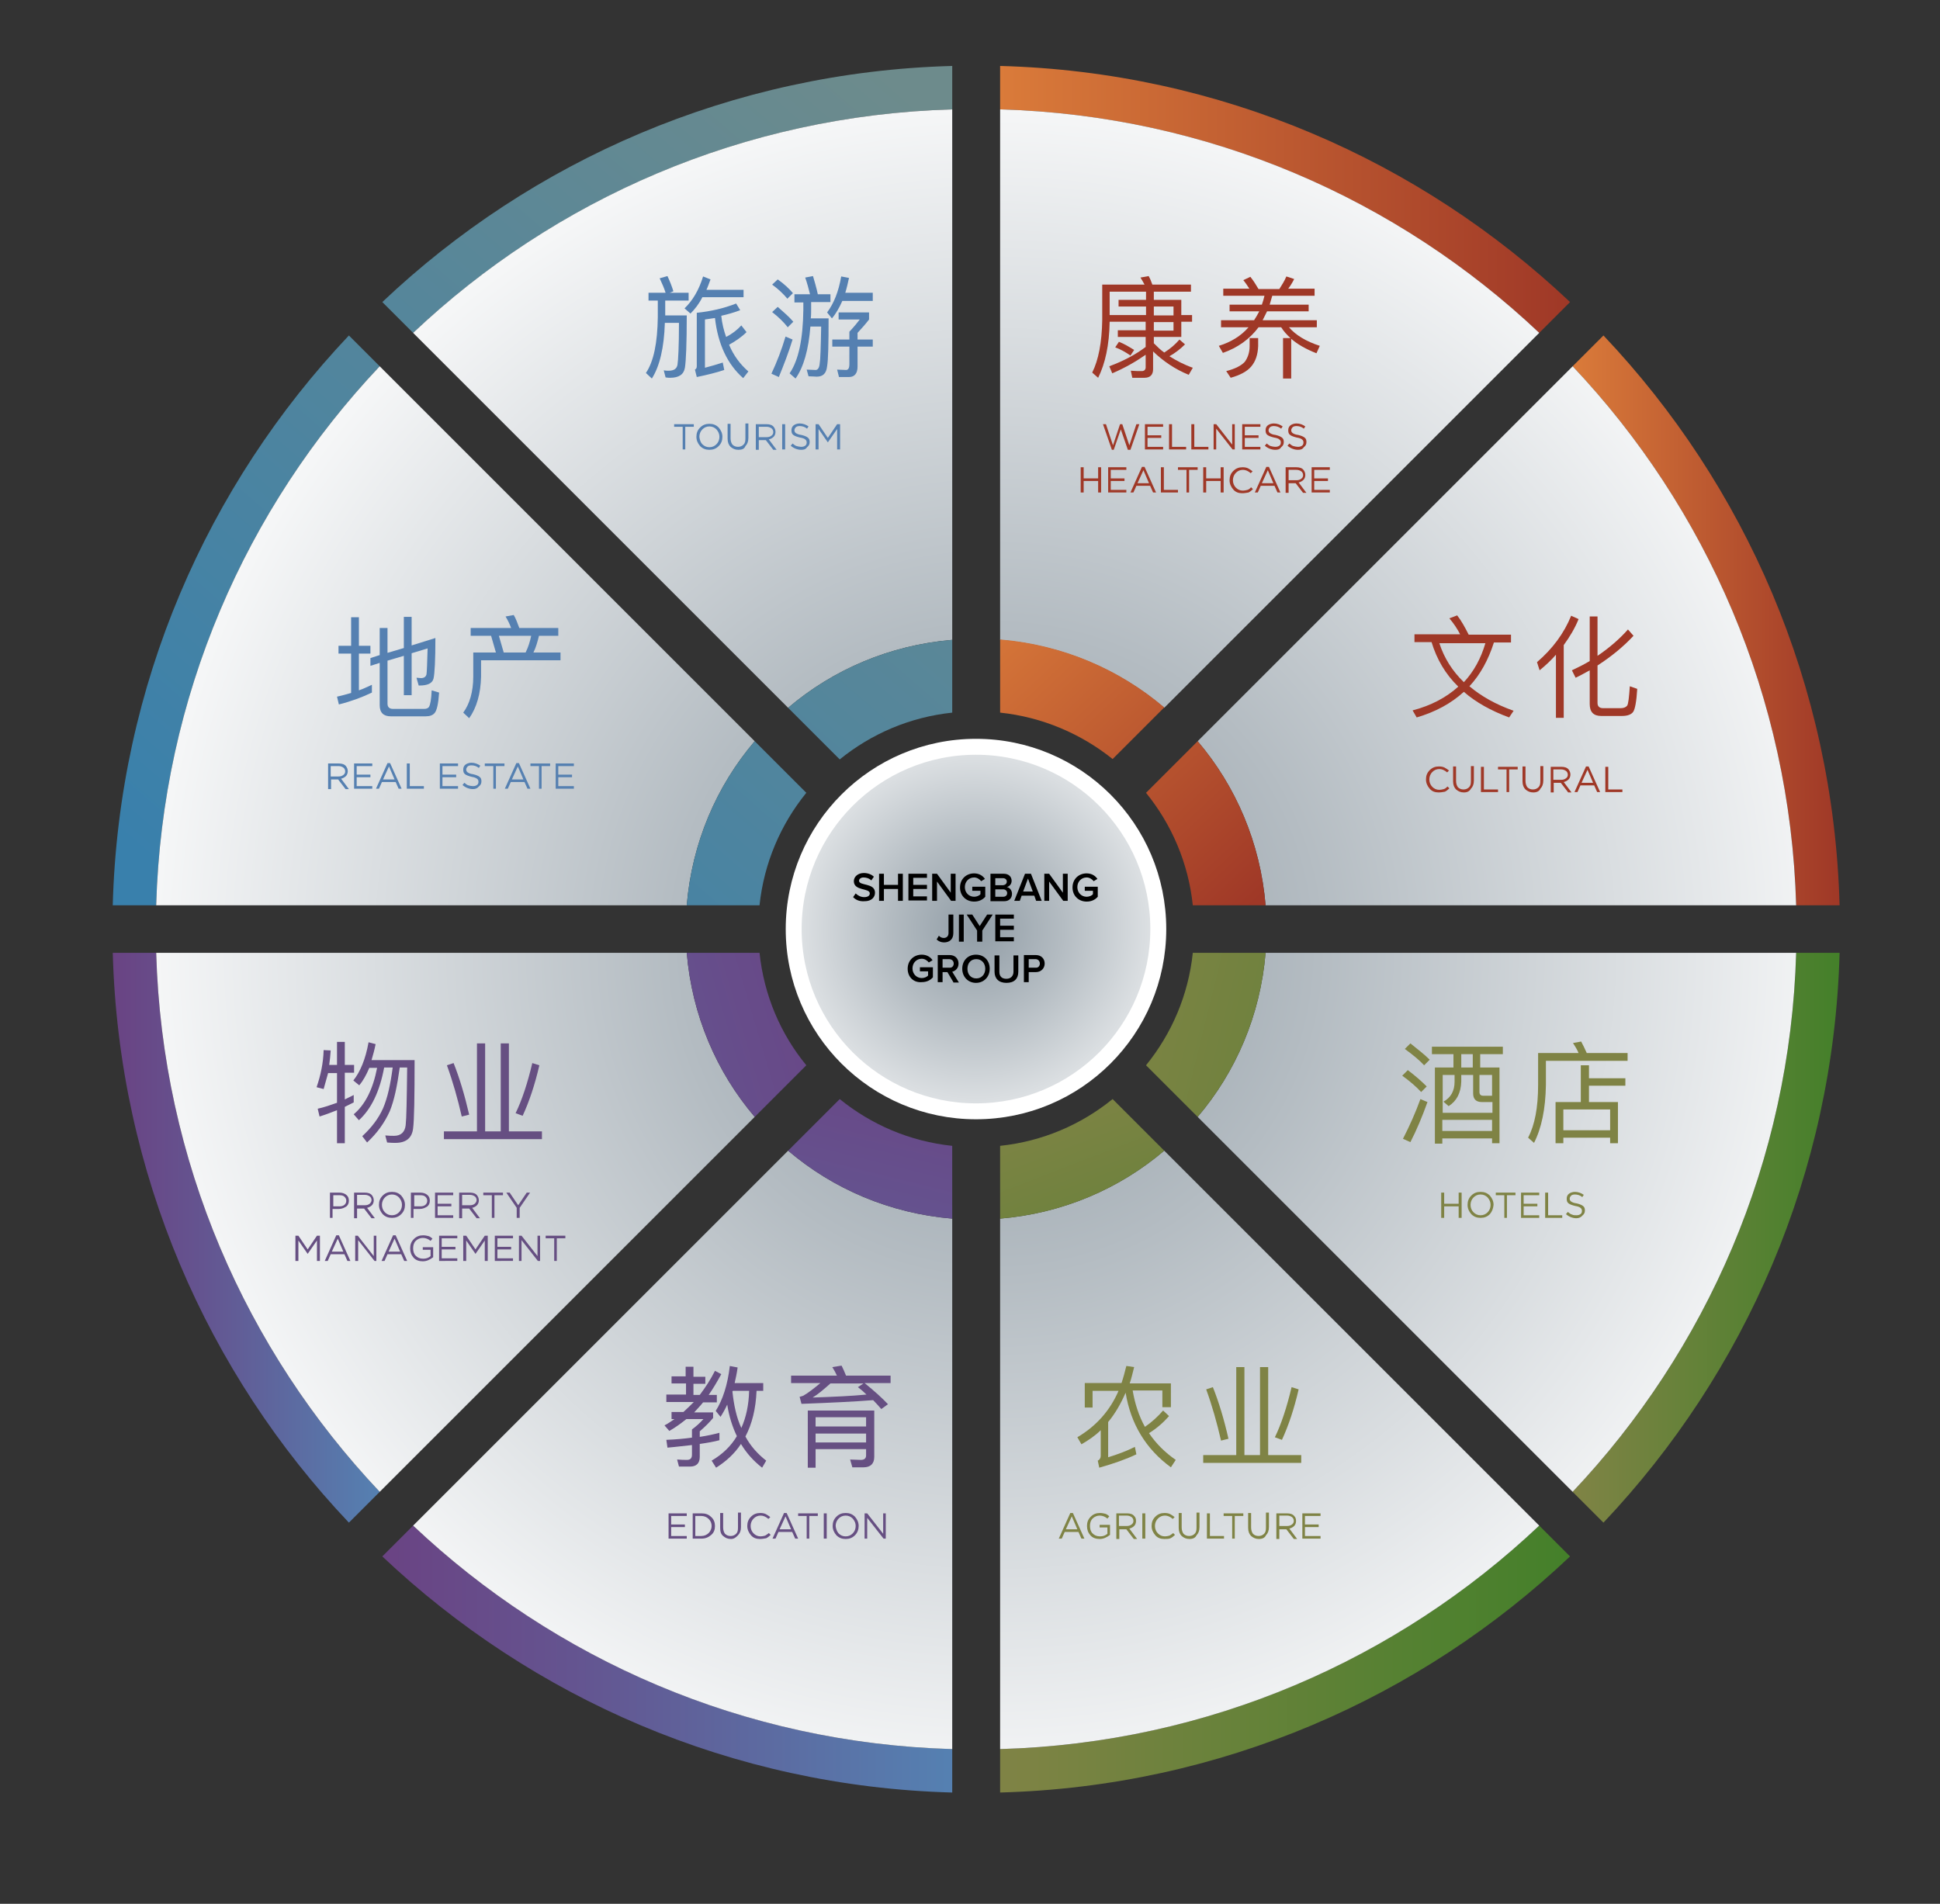 <?xml version="1.0" encoding="utf-8"?>
<!-- Generator: Adobe Illustrator 17.0.0, SVG Export Plug-In . SVG Version: 6.00 Build 0)  -->
<!DOCTYPE svg PUBLIC "-//W3C//DTD SVG 1.0//EN" "http://www.w3.org/TR/2001/REC-SVG-20010904/DTD/svg10.dtd">
<svg version="1.0" id="图层_1" xmlns:x="http://ns.adobe.com/Extensibility/1.0/" xmlns:i="http://ns.adobe.com/AdobeIllustrator/10.0/" xmlns:graph="http://ns.adobe.com/Graphs/1.0/"
	 xmlns="http://www.w3.org/2000/svg" xmlns:xlink="http://www.w3.org/1999/xlink" xmlns:a="http://ns.adobe.com/AdobeSVGViewerExtensions/3.0/"
	 x="0px" y="0px" width="162px" height="159px" viewBox="216.14 343.445 162 159" enable-background="new 216.14 343.445 162 159"
	 xml:space="preserve">
<rect x="216.14" y="343.445" width="162" height="159" fill="#333333" stroke="none"/>
<radialGradient id="SVGID_1_" cx="959.237" cy="299.532" r="73.053" gradientTransform="matrix(0.31 0 0 -0.31 0.237 513.905)" gradientUnits="userSpaceOnUse">
	<stop  offset="0" style="stop-color:#909CA5"/>
	<stop  offset="0.325" style="stop-color:#B4BCC2"/>
	<stop  offset="0.924" style="stop-color:#FFFFFF"/>
	<a:midPointStop  offset="0" style="stop-color:#909CA5"/>
	<a:midPointStop  offset="0.5" style="stop-color:#909CA5"/>
	<a:midPointStop  offset="0.325" style="stop-color:#B4BCC2"/>
	<a:midPointStop  offset="0.5" style="stop-color:#B4BCC2"/>
	<a:midPointStop  offset="0.924" style="stop-color:#FFFFFF"/>
</radialGradient>
<circle fill="url(#SVGID_1_)" stroke="#FFFFFF" stroke-width="1.33" stroke-miterlimit="10" cx="297.64" cy="421.038" r="15.223"/>
<linearGradient id="SVGID_2_" gradientUnits="userSpaceOnUse" x1="719.688" y1="331.354" x2="913.098" y2="554.149" gradientTransform="matrix(0.31 0 0 -0.31 0.237 513.905)">
	<stop  offset="0" style="stop-color:#3980AC"/>
	<stop  offset="0.989" style="stop-color:#6D8B8C"/>
	<a:midPointStop  offset="0" style="stop-color:#3980AC"/>
	<a:midPointStop  offset="0.5" style="stop-color:#3980AC"/>
	<a:midPointStop  offset="0.989" style="stop-color:#6D8B8C"/>
</linearGradient>
<path fill="url(#SVGID_2_)" d="M247.847,374.036l-2.573-2.573c-11.813,12.495-19.223,29.175-19.719,47.591h3.627
	C229.679,401.66,236.686,385.848,247.847,374.036z"/>
<radialGradient id="SVGID_3_" cx="964.636" cy="294.321" r="267.784" gradientTransform="matrix(0.31 0 0 -0.31 0.237 513.905)" gradientUnits="userSpaceOnUse">
	<stop  offset="0" style="stop-color:#909CA5"/>
	<stop  offset="0.325" style="stop-color:#B4BCC2"/>
	<stop  offset="0.924" style="stop-color:#FFFFFF"/>
	<a:midPointStop  offset="0" style="stop-color:#909CA5"/>
	<a:midPointStop  offset="0.5" style="stop-color:#909CA5"/>
	<a:midPointStop  offset="0.325" style="stop-color:#B4BCC2"/>
	<a:midPointStop  offset="0.5" style="stop-color:#B4BCC2"/>
	<a:midPointStop  offset="0.924" style="stop-color:#FFFFFF"/>
</radialGradient>
<path fill="url(#SVGID_3_)" d="M247.847,374.036c-11.161,11.813-18.168,27.594-18.665,45.018h44.305
	c0.434-5.209,2.48-9.952,5.674-13.704L247.847,374.036z"/>
<linearGradient id="SVGID_4_" gradientUnits="userSpaceOnUse" x1="824.319" y1="240.523" x2="1017.729" y2="463.318" gradientTransform="matrix(0.31 0 0 -0.31 0.237 513.905)">
	<stop  offset="0" style="stop-color:#3980AC"/>
	<stop  offset="0.989" style="stop-color:#6D8B8C"/>
	<a:midPointStop  offset="0" style="stop-color:#3980AC"/>
	<a:midPointStop  offset="0.5" style="stop-color:#3980AC"/>
	<a:midPointStop  offset="0.989" style="stop-color:#6D8B8C"/>
</linearGradient>
<path fill="url(#SVGID_4_)" d="M283.471,409.659l-4.31-4.31c-3.193,3.751-5.24,8.495-5.674,13.704h6.077
	C279.937,415.519,281.332,412.295,283.471,409.659z"/>
<linearGradient id="SVGID_5_" gradientUnits="userSpaceOnUse" x1="726.737" y1="216.382" x2="798.637" y2="216.382" gradientTransform="matrix(0.31 0 0 -0.31 0.237 513.905)">
	<stop  offset="0" style="stop-color:#6A4383"/>
	<stop  offset="0.335" style="stop-color:#645490"/>
	<stop  offset="0.994" style="stop-color:#5580B1"/>
	<stop  offset="1" style="stop-color:#5580B1"/>
	<a:midPointStop  offset="0" style="stop-color:#6A4383"/>
	<a:midPointStop  offset="0.5" style="stop-color:#6A4383"/>
	<a:midPointStop  offset="0.335" style="stop-color:#645490"/>
	<a:midPointStop  offset="0.5" style="stop-color:#645490"/>
	<a:midPointStop  offset="0.994" style="stop-color:#5580B1"/>
	<a:midPointStop  offset="0.5" style="stop-color:#5580B1"/>
	<a:midPointStop  offset="1" style="stop-color:#5580B1"/>
</linearGradient>
<path fill="url(#SVGID_5_)" d="M229.183,423.022h-3.627c0.496,18.417,7.906,35.128,19.719,47.591l2.573-2.573
	C236.686,456.228,229.679,440.447,229.183,423.022z"/>
<radialGradient id="SVGID_6_" cx="964.636" cy="294.321" r="267.784" gradientTransform="matrix(0.31 0 0 -0.31 0.237 513.905)" gradientUnits="userSpaceOnUse">
	<stop  offset="0" style="stop-color:#909CA5"/>
	<stop  offset="0.325" style="stop-color:#B4BCC2"/>
	<stop  offset="0.924" style="stop-color:#FFFFFF"/>
	<a:midPointStop  offset="0" style="stop-color:#909CA5"/>
	<a:midPointStop  offset="0.5" style="stop-color:#909CA5"/>
	<a:midPointStop  offset="0.325" style="stop-color:#B4BCC2"/>
	<a:midPointStop  offset="0.5" style="stop-color:#B4BCC2"/>
	<a:midPointStop  offset="0.924" style="stop-color:#FFFFFF"/>
</radialGradient>
<path fill="url(#SVGID_6_)" d="M229.183,423.022c0.496,17.424,7.503,33.205,18.665,45.018l31.314-31.314
	c-3.193-3.751-5.24-8.495-5.674-13.704H229.183z"/>
<linearGradient id="SVGID_7_" gradientUnits="userSpaceOnUse" x1="929.943" y1="282.695" x2="750.827" y2="229.749" gradientTransform="matrix(0.31 0 0 -0.31 0.237 513.905)">
	<stop  offset="0" style="stop-color:#6A4383"/>
	<stop  offset="0.335" style="stop-color:#645490"/>
	<stop  offset="0.994" style="stop-color:#5580B1"/>
	<stop  offset="1" style="stop-color:#5580B1"/>
	<a:midPointStop  offset="0" style="stop-color:#6A4383"/>
	<a:midPointStop  offset="0.5" style="stop-color:#6A4383"/>
	<a:midPointStop  offset="0.335" style="stop-color:#645490"/>
	<a:midPointStop  offset="0.5" style="stop-color:#645490"/>
	<a:midPointStop  offset="0.994" style="stop-color:#5580B1"/>
	<a:midPointStop  offset="0.5" style="stop-color:#5580B1"/>
	<a:midPointStop  offset="1" style="stop-color:#5580B1"/>
</linearGradient>
<path fill="url(#SVGID_7_)" d="M279.565,423.022h-6.077c0.434,5.209,2.48,9.952,5.674,13.704l4.31-4.31
	C281.332,429.812,279.937,426.588,279.565,423.022z"/>
<linearGradient id="SVGID_8_" gradientUnits="userSpaceOnUse" x1="1119.937" y1="216.382" x2="1191.837" y2="216.382" gradientTransform="matrix(0.31 0 0 -0.31 0.237 513.905)">
	<stop  offset="0.011" style="stop-color:#7F8345"/>
	<stop  offset="1" style="stop-color:#44802A"/>
	<a:midPointStop  offset="0.011" style="stop-color:#7F8345"/>
	<a:midPointStop  offset="0.5" style="stop-color:#7F8345"/>
	<a:midPointStop  offset="1" style="stop-color:#44802A"/>
</linearGradient>
<path fill="url(#SVGID_8_)" d="M366.128,423.022c-0.496,17.424-7.503,33.205-18.664,45.018l2.573,2.573
	c11.813-12.495,19.223-29.175,19.719-47.591H366.128z"/>
<radialGradient id="SVGID_9_" cx="964.636" cy="294.321" r="267.784" gradientTransform="matrix(0.31 0 0 -0.31 0.237 513.905)" gradientUnits="userSpaceOnUse">
	<stop  offset="0" style="stop-color:#909CA5"/>
	<stop  offset="0.325" style="stop-color:#B4BCC2"/>
	<stop  offset="0.924" style="stop-color:#FFFFFF"/>
	<a:midPointStop  offset="0" style="stop-color:#909CA5"/>
	<a:midPointStop  offset="0.5" style="stop-color:#909CA5"/>
	<a:midPointStop  offset="0.325" style="stop-color:#B4BCC2"/>
	<a:midPointStop  offset="0.5" style="stop-color:#B4BCC2"/>
	<a:midPointStop  offset="0.924" style="stop-color:#FFFFFF"/>
</radialGradient>
<path fill="url(#SVGID_9_)" d="M316.15,436.726l31.314,31.314c11.161-11.813,18.168-27.594,18.664-45.018h-44.305
	C321.389,428.231,319.343,432.975,316.15,436.726z"/>
<linearGradient id="SVGID_10_" gradientUnits="userSpaceOnUse" x1="992.598" y1="279.779" x2="1152.563" y2="240.352" gradientTransform="matrix(0.31 0 0 -0.31 0.237 513.905)">
	<stop  offset="0.011" style="stop-color:#7F8345"/>
	<stop  offset="1" style="stop-color:#44802A"/>
	<a:midPointStop  offset="0.011" style="stop-color:#7F8345"/>
	<a:midPointStop  offset="0.5" style="stop-color:#7F8345"/>
	<a:midPointStop  offset="1" style="stop-color:#44802A"/>
</linearGradient>
<path fill="url(#SVGID_10_)" d="M315.746,423.022c-0.372,3.534-1.767,6.759-3.907,9.394l4.31,4.31
	c3.193-3.751,5.24-8.495,5.674-13.704H315.746z"/>
<linearGradient id="SVGID_11_" gradientUnits="userSpaceOnUse" x1="965.737" y1="496.082" x2="1119.237" y2="496.082" gradientTransform="matrix(0.31 0 0 -0.31 0.237 513.905)">
	<stop  offset="0" style="stop-color:#DA7B3A"/>
	<stop  offset="1" style="stop-color:#9F3827"/>
	<a:midPointStop  offset="0" style="stop-color:#DA7B3A"/>
	<a:midPointStop  offset="0.5" style="stop-color:#DA7B3A"/>
	<a:midPointStop  offset="1" style="stop-color:#9F3827"/>
</linearGradient>
<path fill="url(#SVGID_11_)" d="M344.673,371.245l2.573-2.573c-12.495-11.813-29.175-19.223-47.591-19.719v3.627
	C317.049,353.077,332.83,360.084,344.673,371.245z"/>
<radialGradient id="SVGID_12_" cx="964.636" cy="294.321" r="267.784" gradientTransform="matrix(0.31 0 0 -0.31 0.237 513.905)" gradientUnits="userSpaceOnUse">
	<stop  offset="0" style="stop-color:#909CA5"/>
	<stop  offset="0.325" style="stop-color:#B4BCC2"/>
	<stop  offset="0.924" style="stop-color:#FFFFFF"/>
	<a:midPointStop  offset="0" style="stop-color:#909CA5"/>
	<a:midPointStop  offset="0.5" style="stop-color:#909CA5"/>
	<a:midPointStop  offset="0.325" style="stop-color:#B4BCC2"/>
	<a:midPointStop  offset="0.5" style="stop-color:#B4BCC2"/>
	<a:midPointStop  offset="0.924" style="stop-color:#FFFFFF"/>
</radialGradient>
<path fill="url(#SVGID_12_)" d="M344.673,371.245c-11.813-11.161-27.594-18.168-45.018-18.665v44.305
	c5.209,0.434,9.952,2.48,13.704,5.674L344.673,371.245z"/>
<linearGradient id="SVGID_13_" gradientUnits="userSpaceOnUse" x1="960.863" y1="387.238" x2="1035.603" y2="307.698" gradientTransform="matrix(0.31 0 0 -0.31 0.237 513.905)">
	<stop  offset="0" style="stop-color:#DA7B3A"/>
	<stop  offset="1" style="stop-color:#9F3827"/>
	<a:midPointStop  offset="0" style="stop-color:#DA7B3A"/>
	<a:midPointStop  offset="0.5" style="stop-color:#DA7B3A"/>
	<a:midPointStop  offset="1" style="stop-color:#9F3827"/>
</linearGradient>
<path fill="url(#SVGID_13_)" d="M309.05,406.838l4.31-4.31c-3.751-3.193-8.495-5.24-13.704-5.674v6.108
	C303.19,403.335,306.414,404.73,309.05,406.838z"/>
<linearGradient id="SVGID_14_" gradientUnits="userSpaceOnUse" x1="799.337" y1="102.882" x2="952.837" y2="102.882" gradientTransform="matrix(0.31 0 0 -0.31 0.237 513.905)">
	<stop  offset="0" style="stop-color:#6A4383"/>
	<stop  offset="0.335" style="stop-color:#645490"/>
	<stop  offset="0.994" style="stop-color:#5580B1"/>
	<stop  offset="1" style="stop-color:#5580B1"/>
	<a:midPointStop  offset="0" style="stop-color:#6A4383"/>
	<a:midPointStop  offset="0.5" style="stop-color:#6A4383"/>
	<a:midPointStop  offset="0.335" style="stop-color:#645490"/>
	<a:midPointStop  offset="0.5" style="stop-color:#645490"/>
	<a:midPointStop  offset="0.994" style="stop-color:#5580B1"/>
	<a:midPointStop  offset="0.5" style="stop-color:#5580B1"/>
	<a:midPointStop  offset="1" style="stop-color:#5580B1"/>
</linearGradient>
<path fill="url(#SVGID_14_)" d="M250.638,470.862l-2.573,2.573c12.495,11.813,29.175,19.223,47.591,19.719v-3.628
	C278.262,489.03,262.481,482.023,250.638,470.862z"/>
<radialGradient id="SVGID_15_" cx="964.636" cy="294.321" r="267.784" gradientTransform="matrix(0.31 0 0 -0.31 0.237 513.905)" gradientUnits="userSpaceOnUse">
	<stop  offset="0" style="stop-color:#909CA5"/>
	<stop  offset="0.325" style="stop-color:#B4BCC2"/>
	<stop  offset="0.924" style="stop-color:#FFFFFF"/>
	<a:midPointStop  offset="0" style="stop-color:#909CA5"/>
	<a:midPointStop  offset="0.5" style="stop-color:#909CA5"/>
	<a:midPointStop  offset="0.325" style="stop-color:#B4BCC2"/>
	<a:midPointStop  offset="0.5" style="stop-color:#B4BCC2"/>
	<a:midPointStop  offset="0.924" style="stop-color:#FFFFFF"/>
</radialGradient>
<path fill="url(#SVGID_15_)" d="M250.638,470.862c11.813,11.161,27.594,18.168,45.018,18.665v-44.305
	c-5.209-0.434-9.952-2.48-13.704-5.674L250.638,470.862z"/>
<linearGradient id="SVGID_16_" gradientUnits="userSpaceOnUse" x1="940.951" y1="272.14" x2="902.65" y2="116.681" gradientTransform="matrix(0.31 0 0 -0.31 0.237 513.905)">
	<stop  offset="0" style="stop-color:#6A4383"/>
	<stop  offset="0.335" style="stop-color:#645490"/>
	<stop  offset="0.994" style="stop-color:#5580B1"/>
	<stop  offset="1" style="stop-color:#5580B1"/>
	<a:midPointStop  offset="0" style="stop-color:#6A4383"/>
	<a:midPointStop  offset="0.5" style="stop-color:#6A4383"/>
	<a:midPointStop  offset="0.335" style="stop-color:#645490"/>
	<a:midPointStop  offset="0.5" style="stop-color:#645490"/>
	<a:midPointStop  offset="0.994" style="stop-color:#5580B1"/>
	<a:midPointStop  offset="0.5" style="stop-color:#5580B1"/>
	<a:midPointStop  offset="1" style="stop-color:#5580B1"/>
</linearGradient>
<path fill="url(#SVGID_16_)" d="M286.261,435.238l-4.31,4.31c3.752,3.193,8.495,5.24,13.704,5.674v-6.077
	C292.121,438.772,288.897,437.377,286.261,435.238z"/>
<linearGradient id="SVGID_17_" gradientUnits="userSpaceOnUse" x1="728.17" y1="323.991" x2="921.579" y2="546.787" gradientTransform="matrix(0.31 0 0 -0.31 0.237 513.905)">
	<stop  offset="0" style="stop-color:#3980AC"/>
	<stop  offset="0.989" style="stop-color:#6D8B8C"/>
	<a:midPointStop  offset="0" style="stop-color:#3980AC"/>
	<a:midPointStop  offset="0.5" style="stop-color:#3980AC"/>
	<a:midPointStop  offset="0.989" style="stop-color:#6D8B8C"/>
</linearGradient>
<path fill="url(#SVGID_17_)" d="M295.656,352.581v-3.628c-18.416,0.496-35.128,7.906-47.591,19.719l2.573,2.573
	C262.481,360.084,278.262,353.077,295.656,352.581z"/>
<radialGradient id="SVGID_18_" cx="964.636" cy="294.321" r="267.784" gradientTransform="matrix(0.31 0 0 -0.31 0.237 513.905)" gradientUnits="userSpaceOnUse">
	<stop  offset="0" style="stop-color:#909CA5"/>
	<stop  offset="0.325" style="stop-color:#B4BCC2"/>
	<stop  offset="0.924" style="stop-color:#FFFFFF"/>
	<a:midPointStop  offset="0" style="stop-color:#909CA5"/>
	<a:midPointStop  offset="0.5" style="stop-color:#909CA5"/>
	<a:midPointStop  offset="0.325" style="stop-color:#B4BCC2"/>
	<a:midPointStop  offset="0.5" style="stop-color:#B4BCC2"/>
	<a:midPointStop  offset="0.924" style="stop-color:#FFFFFF"/>
</radialGradient>
<path fill="url(#SVGID_18_)" d="M295.656,352.581c-17.424,0.496-33.205,7.503-45.018,18.665l31.314,31.314
	c3.751-3.193,8.495-5.24,13.704-5.674V352.581z"/>
<linearGradient id="SVGID_19_" gradientUnits="userSpaceOnUse" x1="826.61" y1="238.535" x2="1020.019" y2="461.33" gradientTransform="matrix(0.31 0 0 -0.31 0.237 513.905)">
	<stop  offset="0" style="stop-color:#3980AC"/>
	<stop  offset="0.989" style="stop-color:#6D8B8C"/>
	<a:midPointStop  offset="0" style="stop-color:#3980AC"/>
	<a:midPointStop  offset="0.5" style="stop-color:#3980AC"/>
	<a:midPointStop  offset="0.989" style="stop-color:#6D8B8C"/>
</linearGradient>
<path fill="url(#SVGID_19_)" d="M295.656,402.963v-6.077c-5.209,0.434-9.952,2.48-13.704,5.674l4.31,4.31
	C288.897,404.73,292.121,403.335,295.656,402.963z"/>
<linearGradient id="SVGID_20_" gradientUnits="userSpaceOnUse" x1="1119.937" y1="382.682" x2="1191.837" y2="382.682" gradientTransform="matrix(0.31 0 0 -0.31 0.237 513.905)">
	<stop  offset="0" style="stop-color:#DA7B3A"/>
	<stop  offset="1" style="stop-color:#9F3827"/>
	<a:midPointStop  offset="0" style="stop-color:#DA7B3A"/>
	<a:midPointStop  offset="0.5" style="stop-color:#DA7B3A"/>
	<a:midPointStop  offset="1" style="stop-color:#9F3827"/>
</linearGradient>
<path fill="url(#SVGID_20_)" d="M366.128,419.054h3.627c-0.496-18.416-7.906-35.128-19.719-47.591l-2.573,2.573
	C358.625,385.848,365.632,401.66,366.128,419.054z"/>
<radialGradient id="SVGID_21_" cx="964.636" cy="294.321" r="267.784" gradientTransform="matrix(0.31 0 0 -0.31 0.237 513.905)" gradientUnits="userSpaceOnUse">
	<stop  offset="0" style="stop-color:#909CA5"/>
	<stop  offset="0.325" style="stop-color:#B4BCC2"/>
	<stop  offset="0.924" style="stop-color:#FFFFFF"/>
	<a:midPointStop  offset="0" style="stop-color:#909CA5"/>
	<a:midPointStop  offset="0.5" style="stop-color:#909CA5"/>
	<a:midPointStop  offset="0.325" style="stop-color:#B4BCC2"/>
	<a:midPointStop  offset="0.5" style="stop-color:#B4BCC2"/>
	<a:midPointStop  offset="0.924" style="stop-color:#FFFFFF"/>
</radialGradient>
<path fill="url(#SVGID_21_)" d="M366.128,419.054c-0.496-17.424-7.503-33.205-18.664-45.018L316.15,405.35
	c3.193,3.751,5.24,8.495,5.674,13.704H366.128z"/>
<linearGradient id="SVGID_22_" gradientUnits="userSpaceOnUse" x1="961.814" y1="388.132" x2="1036.554" y2="308.592" gradientTransform="matrix(0.31 0 0 -0.31 0.237 513.905)">
	<stop  offset="0" style="stop-color:#DA7B3A"/>
	<stop  offset="1" style="stop-color:#9F3827"/>
	<a:midPointStop  offset="0" style="stop-color:#DA7B3A"/>
	<a:midPointStop  offset="0.5" style="stop-color:#DA7B3A"/>
	<a:midPointStop  offset="1" style="stop-color:#9F3827"/>
</linearGradient>
<path fill="url(#SVGID_22_)" d="M315.746,419.054h6.077c-0.434-5.209-2.48-9.952-5.674-13.704l-4.31,4.31
	C313.979,412.295,315.374,415.519,315.746,419.054z"/>
<linearGradient id="SVGID_23_" gradientUnits="userSpaceOnUse" x1="965.737" y1="102.882" x2="1119.237" y2="102.882" gradientTransform="matrix(0.31 0 0 -0.31 0.237 513.905)">
	<stop  offset="0.011" style="stop-color:#7F8345"/>
	<stop  offset="1" style="stop-color:#44802A"/>
	<a:midPointStop  offset="0.011" style="stop-color:#7F8345"/>
	<a:midPointStop  offset="0.5" style="stop-color:#7F8345"/>
	<a:midPointStop  offset="1" style="stop-color:#44802A"/>
</linearGradient>
<path fill="url(#SVGID_23_)" d="M299.655,489.526v3.627c18.416-0.496,35.128-7.906,47.591-19.719l-2.573-2.573
	C332.83,482.023,317.049,489.03,299.655,489.526z"/>
<radialGradient id="SVGID_24_" cx="964.636" cy="294.321" r="267.784" gradientTransform="matrix(0.31 0 0 -0.31 0.237 513.905)" gradientUnits="userSpaceOnUse">
	<stop  offset="0" style="stop-color:#909CA5"/>
	<stop  offset="0.325" style="stop-color:#B4BCC2"/>
	<stop  offset="0.924" style="stop-color:#FFFFFF"/>
	<a:midPointStop  offset="0" style="stop-color:#909CA5"/>
	<a:midPointStop  offset="0.5" style="stop-color:#909CA5"/>
	<a:midPointStop  offset="0.325" style="stop-color:#B4BCC2"/>
	<a:midPointStop  offset="0.5" style="stop-color:#B4BCC2"/>
	<a:midPointStop  offset="0.924" style="stop-color:#FFFFFF"/>
</radialGradient>
<path fill="url(#SVGID_24_)" d="M299.655,489.526c17.424-0.496,33.205-7.503,45.018-18.665l-31.314-31.314
	c-3.751,3.193-8.495,5.24-13.704,5.674L299.655,489.526L299.655,489.526z"/>
<linearGradient id="SVGID_25_" gradientUnits="userSpaceOnUse" x1="977.951" y1="256.284" x2="1021.885" y2="142.506" gradientTransform="matrix(0.31 0 0 -0.31 0.237 513.905)">
	<stop  offset="0.011" style="stop-color:#7F8345"/>
	<stop  offset="1" style="stop-color:#44802A"/>
	<a:midPointStop  offset="0.011" style="stop-color:#7F8345"/>
	<a:midPointStop  offset="0.5" style="stop-color:#7F8345"/>
	<a:midPointStop  offset="1" style="stop-color:#44802A"/>
</linearGradient>
<path fill="url(#SVGID_25_)" d="M299.655,439.144v6.077c5.209-0.434,9.952-2.48,13.704-5.674l-4.31-4.31
	C306.414,437.377,303.19,438.772,299.655,439.144z"/>
<g enable-background="new    ">
	<path fill="#9F3827" d="M312.491,371.617v0.496c0.279,0.279,0.558,0.558,0.868,0.775c0.496-0.31,0.93-0.682,1.271-1.085
		l0.465,0.403c-0.372,0.372-0.806,0.713-1.302,0.992c0.589,0.372,1.24,0.713,1.953,0.961l-0.341,0.589
		c-1.147-0.465-2.139-1.147-2.976-1.953v1.488c0,0.465-0.248,0.713-0.713,0.713h-1.023l-0.124-0.589
		c0.341,0.031,0.651,0.031,0.93,0.031c0.186,0,0.31-0.124,0.31-0.31v-1.054c-0.806,0.558-1.705,1.085-2.79,1.55l-0.248-0.589
		c1.178-0.434,2.17-0.961,3.038-1.612v-0.837h-2.325v-0.558h2.325v-0.713h-3.007c-0.031,1.953-0.372,3.503-0.961,4.682l-0.496-0.434
		c0.527-1.054,0.806-2.511,0.837-4.372v-2.976h3.534c-0.124-0.217-0.217-0.403-0.341-0.589l0.682-0.124
		c0.124,0.217,0.217,0.434,0.31,0.713h3.224v0.589h-3.1v0.682h2.294v1.271h0.899v0.558h-0.899v1.271h-2.294V371.617z
		 M311.84,369.788v-0.744h-2.294v-0.558h2.294v-0.682h-3.038v1.953h3.038V369.788z M310.848,372.672l-0.31,0.465
		c-0.403-0.279-0.837-0.527-1.271-0.682l0.31-0.465C310.042,372.175,310.445,372.423,310.848,372.672z M312.491,369.788h1.643
		v-0.744h-1.643V369.788z M312.491,370.346v0.713h1.643v-0.713H312.491z"/>
	<path fill="#9F3827" d="M320.49,367.587c-0.186-0.279-0.341-0.527-0.527-0.744l0.589-0.279c0.248,0.31,0.465,0.651,0.682,1.023
		h1.736c0.217-0.341,0.434-0.682,0.589-1.054l0.651,0.217c-0.155,0.31-0.31,0.558-0.496,0.806h2.201v0.589h-3.534
		c-0.062,0.248-0.155,0.496-0.217,0.744h3.255v0.558h-3.472c-0.124,0.248-0.248,0.496-0.372,0.744h4.527v0.589h-2.325
		c0.558,0.651,1.426,1.178,2.573,1.55l-0.279,0.62c-0.868-0.341-1.581-0.744-2.108-1.209v3.317h-0.682v-3.379h0.62
		c-0.31-0.279-0.558-0.558-0.775-0.899h-1.891c-0.744,0.992-1.736,1.705-2.976,2.139l-0.341-0.589c1.023-0.31,1.86-0.837,2.48-1.55
		h-2.294v-0.589h2.759c0.155-0.248,0.31-0.496,0.434-0.744h-2.48v-0.558h2.697c0.093-0.248,0.155-0.496,0.217-0.744h-3.441v-0.589
		h2.201V367.587z M321.203,371.679v0.682c-0.031,0.713-0.217,1.271-0.589,1.705c-0.341,0.403-0.93,0.713-1.705,0.93l-0.372-0.558
		c0.744-0.186,1.271-0.465,1.55-0.775c0.248-0.341,0.403-0.775,0.403-1.302v-0.682H321.203z"/>
</g>
<g enable-background="new    ">
	<path fill="#9F3827" d="M308.988,381.012l-0.744-2.139h0.248l0.589,1.767l0.589-1.767h0.186l0.589,1.767l0.589-1.767h0.248
		l-0.744,2.139h-0.217l-0.589-1.705l-0.589,1.705H308.988z"/>
	<path fill="#9F3827" d="M311.747,380.981v-2.108h1.519v0.217h-1.302v0.713h1.147v0.217h-1.147v0.744h1.302v0.217
		C313.266,380.981,311.747,380.981,311.747,380.981z"/>
	<path fill="#9F3827" d="M313.762,380.981v-2.108h0.248v1.891h1.178v0.217C315.188,380.981,313.762,380.981,313.762,380.981z"/>
	<path fill="#9F3827" d="M315.622,380.981v-2.108h0.248v1.891h1.178v0.217C317.049,380.981,315.622,380.981,315.622,380.981z"/>
	<path fill="#9F3827" d="M317.483,380.981v-2.108h0.217l1.333,1.705v-1.705h0.217v2.108h-0.186l-1.364-1.736v1.736H317.483z"/>
	<path fill="#9F3827" d="M319.87,380.981v-2.108h1.519v0.217h-1.302v0.713h1.147v0.217h-1.147v0.744h1.302v0.217
		C321.389,380.981,319.87,380.981,319.87,380.981z"/>
	<path fill="#9F3827" d="M322.629,381.012c-0.31,0-0.62-0.124-0.868-0.341l0.155-0.186c0.124,0.093,0.217,0.186,0.341,0.217
		s0.248,0.062,0.372,0.062c0.155,0,0.248-0.031,0.341-0.093c0.093-0.062,0.124-0.155,0.124-0.279c0-0.093-0.031-0.186-0.124-0.248
		c-0.062-0.062-0.217-0.124-0.434-0.155c-0.248-0.062-0.434-0.124-0.558-0.217s-0.155-0.217-0.155-0.403
		c0-0.155,0.062-0.31,0.186-0.403c0.124-0.093,0.31-0.155,0.496-0.155c0.279,0,0.527,0.093,0.744,0.248l-0.124,0.186
		c-0.186-0.155-0.403-0.217-0.62-0.217c-0.124,0-0.248,0.031-0.31,0.093c-0.062,0.062-0.124,0.155-0.124,0.248
		c0,0.093,0.031,0.186,0.124,0.248c0.093,0.062,0.217,0.124,0.465,0.155c0.248,0.062,0.403,0.124,0.527,0.217
		s0.155,0.217,0.155,0.372c0,0.186-0.062,0.31-0.217,0.434C323.001,380.981,322.846,381.012,322.629,381.012z"/>
	<path fill="#9F3827" d="M324.521,381.012c-0.31,0-0.62-0.124-0.868-0.341l0.155-0.186c0.124,0.093,0.217,0.186,0.341,0.217
		s0.248,0.062,0.372,0.062c0.155,0,0.248-0.031,0.341-0.093c0.093-0.062,0.124-0.155,0.124-0.279c0-0.093-0.031-0.186-0.124-0.248
		c-0.062-0.062-0.217-0.124-0.434-0.155c-0.248-0.062-0.434-0.124-0.558-0.217s-0.155-0.217-0.155-0.403
		c0-0.155,0.062-0.31,0.186-0.403c0.124-0.093,0.31-0.155,0.496-0.155c0.279,0,0.527,0.093,0.744,0.248l-0.124,0.186
		c-0.186-0.155-0.403-0.217-0.62-0.217c-0.124,0-0.248,0.031-0.31,0.093c-0.062,0.062-0.124,0.155-0.124,0.248
		c0,0.093,0.031,0.186,0.124,0.248c0.093,0.062,0.217,0.124,0.465,0.155c0.248,0.062,0.403,0.124,0.527,0.217
		c0.124,0.093,0.155,0.217,0.155,0.372c0,0.186-0.062,0.31-0.217,0.434C324.893,380.981,324.738,381.012,324.521,381.012z"/>
</g>
<g enable-background="new    ">
	<path fill="#9F3827" d="M306.383,384.577v-2.108h0.248v0.93h1.209v-0.93h0.248v2.108h-0.248v-0.961h-1.209v0.961H306.383z"/>
	<path fill="#9F3827" d="M308.677,384.577v-2.108h1.519v0.217h-1.302v0.713h1.147v0.217h-1.147v0.744h1.302v0.217
		C310.197,384.577,308.677,384.577,308.677,384.577z"/>
	<path fill="#9F3827" d="M310.538,384.577l0.961-2.139h0.217l0.961,2.139h-0.248l-0.248-0.558h-1.147l-0.248,0.558H310.538z
		 M311.127,383.802h0.961l-0.465-1.085L311.127,383.802z"/>
	<path fill="#9F3827" d="M313.08,384.577v-2.108h0.248v1.891h1.178v0.217C314.506,384.577,313.08,384.577,313.08,384.577z"/>
	<path fill="#9F3827" d="M315.219,384.577v-1.891h-0.713v-0.217h1.643v0.217h-0.713v1.891H315.219z"/>
	<path fill="#9F3827" d="M316.615,384.577v-2.108h0.248v0.93h1.209v-0.93h0.248v2.108h-0.248v-0.961h-1.209v0.961H316.615z"/>
	<path fill="#9F3827" d="M319.87,384.639c-0.31,0-0.558-0.093-0.744-0.31c-0.186-0.217-0.31-0.465-0.31-0.775
		c0-0.31,0.093-0.558,0.31-0.775s0.465-0.31,0.775-0.31c0.186,0,0.341,0.031,0.465,0.093c0.124,0.062,0.248,0.155,0.372,0.248
		l-0.155,0.155c-0.217-0.186-0.434-0.279-0.651-0.279c-0.248,0-0.434,0.093-0.589,0.248c-0.155,0.155-0.248,0.372-0.248,0.62
		c0,0.248,0.093,0.465,0.248,0.62c0.155,0.155,0.341,0.248,0.589,0.248c0.124,0,0.248-0.031,0.372-0.062s0.217-0.124,0.31-0.217
		l0.155,0.155c-0.124,0.124-0.248,0.217-0.372,0.279C320.211,384.608,320.056,384.639,319.87,384.639z"/>
	<path fill="#9F3827" d="M320.924,384.577l0.961-2.139h0.217l0.961,2.139h-0.248l-0.248-0.558h-1.147l-0.248,0.558H320.924z
		 M321.513,383.802h0.961l-0.465-1.085L321.513,383.802z"/>
	<path fill="#9F3827" d="M323.497,384.577v-2.108h0.899c0.248,0,0.465,0.062,0.589,0.217c0.093,0.124,0.155,0.248,0.155,0.434
		c0,0.155-0.062,0.31-0.155,0.403s-0.248,0.186-0.403,0.217l0.651,0.868h-0.279l-0.62-0.806h-0.589v0.806h-0.248V384.577z
		 M323.746,383.554h0.651c0.155,0,0.279-0.031,0.403-0.124s0.155-0.186,0.155-0.31c0-0.124-0.062-0.248-0.155-0.31
		c-0.093-0.062-0.217-0.124-0.403-0.124h-0.651V383.554z"/>
	<path fill="#9F3827" d="M325.668,384.577v-2.108h1.519v0.217h-1.302v0.713h1.147v0.217h-1.147v0.744h1.302v0.217
		C327.187,384.577,325.668,384.577,325.668,384.577z"/>
</g>
<g>
	<g enable-background="new    ">
		<path fill="#5580B1" d="M271.721,367.897c-0.124-0.403-0.31-0.806-0.496-1.209l0.651-0.186c0.217,0.465,0.372,0.868,0.496,1.271
			l-0.31,0.124h1.581v0.651h-1.953v1.24h1.798c0,2.356-0.062,3.814-0.155,4.372c-0.093,0.558-0.496,0.837-1.24,0.837
			c-0.062,0-0.217,0-0.372-0.031l-0.155-0.589c0.155,0.031,0.31,0.031,0.403,0.031c0.434,0,0.682-0.155,0.744-0.496
			c0.062-0.372,0.124-1.55,0.124-3.503h-1.178c-0.062,2.077-0.434,3.627-1.085,4.651l-0.496-0.465
			c0.651-0.961,0.961-2.511,0.992-4.651v-1.395h-0.775v-0.651H271.721z M273.798,369.633l-0.496-0.434
			c0.682-0.651,1.209-1.55,1.55-2.666l0.62,0.248c-0.124,0.31-0.217,0.62-0.341,0.868h3.1v0.62h-3.441
			C274.511,368.827,274.17,369.261,273.798,369.633z M278.479,371.183c-0.403,0.403-0.899,0.744-1.457,1.054
			c0.372,0.899,0.93,1.643,1.612,2.232l-0.434,0.558c-1.302-1.147-2.108-2.821-2.356-5.023c-0.279,0.031-0.558,0.093-0.837,0.124
			v4.031c0.496-0.124,0.992-0.279,1.488-0.434l0.124,0.62c-0.651,0.217-1.395,0.403-2.294,0.589l-0.155-0.62
			c0.124-0.062,0.155-0.155,0.155-0.31v-4.434c1.178-0.124,2.263-0.372,3.286-0.775l0.341,0.558
			c-0.496,0.186-1.023,0.341-1.581,0.465c0.062,0.651,0.217,1.24,0.403,1.767c0.496-0.248,0.93-0.589,1.271-0.961L278.479,371.183z"
			/>
		<path fill="#5580B1" d="M282.324,371.803c-0.341,1.116-0.744,2.139-1.147,3.131l-0.62-0.279c0.465-0.992,0.868-2.046,1.178-3.1
			L282.324,371.803z M282.386,370.315l-0.465,0.465c-0.31-0.403-0.744-0.837-1.302-1.271l0.465-0.434
			C281.58,369.509,282.045,369.912,282.386,370.315z M282.355,367.928l-0.465,0.465c-0.31-0.372-0.713-0.775-1.271-1.178
			l0.465-0.434C281.611,367.153,282.014,367.525,282.355,367.928z M282.479,368.672v-0.651h1.302
			c-0.124-0.496-0.248-0.961-0.403-1.395l0.651-0.124c0.124,0.434,0.279,0.93,0.403,1.519h1.054v0.651h-1.612v0.62
			c0,0.248,0,0.496-0.031,0.744h1.488c0,2.139-0.031,3.472-0.124,4c-0.062,0.589-0.341,0.868-0.868,0.868
			c-0.124,0-0.372-0.031-0.682-0.031l-0.155-0.558c0.279,0,0.527,0.031,0.744,0.031c0.186,0,0.31-0.186,0.341-0.527
			c0.062-0.341,0.093-1.364,0.124-3.1h-0.899c-0.155,1.922-0.558,3.379-1.24,4.341l-0.496-0.434
			c0.744-1.085,1.116-2.852,1.147-5.302v-0.62h-0.744V368.672z M285.61,370.036l-0.403-0.496c0.558-0.744,0.961-1.736,1.178-3.007
			l0.651,0.124c-0.093,0.434-0.186,0.837-0.31,1.24h2.294v0.682h-2.542C286.23,369.137,285.951,369.633,285.61,370.036z
			 M288.711,369.54v0.589c-0.31,0.403-0.62,0.744-0.961,1.116v0.558h1.271v0.589h-1.271v1.674c0,0.558-0.248,0.868-0.713,0.868
			h-0.837l-0.155-0.62c0.217,0,0.465,0.031,0.744,0.031c0.186,0,0.279-0.155,0.279-0.496v-1.457h-1.426v-0.589h1.426v-0.651
			c0.403-0.434,0.682-0.775,0.868-1.023h-1.767v-0.589C286.168,369.54,288.711,369.54,288.711,369.54z"/>
	</g>
</g>
<g>
	<g enable-background="new    ">
		<path fill="#5580B1" d="M273.147,380.981v-1.891h-0.713v-0.217h1.643v0.217h-0.713v1.891H273.147z"/>
		<path fill="#5580B1" d="M276.154,380.702c-0.217,0.217-0.465,0.31-0.775,0.31c-0.31,0-0.558-0.093-0.775-0.31
			c-0.186-0.217-0.31-0.465-0.31-0.775c0-0.31,0.093-0.558,0.31-0.775c0.217-0.217,0.465-0.31,0.775-0.31
			c0.31,0,0.558,0.093,0.775,0.31c0.186,0.217,0.31,0.465,0.31,0.775C276.464,380.237,276.371,380.485,276.154,380.702z
			 M274.79,380.547c0.155,0.155,0.341,0.248,0.589,0.248s0.434-0.093,0.589-0.248c0.155-0.155,0.248-0.372,0.248-0.62
			c0-0.248-0.093-0.434-0.248-0.62c-0.155-0.155-0.341-0.248-0.589-0.248s-0.434,0.093-0.589,0.248
			c-0.155,0.155-0.248,0.372-0.248,0.62C274.573,380.175,274.635,380.392,274.79,380.547z"/>
		<path fill="#5580B1" d="M277.797,381.012c-0.279,0-0.465-0.093-0.651-0.248c-0.155-0.155-0.248-0.372-0.248-0.682v-1.24h0.248
			v1.209c0,0.217,0.062,0.403,0.155,0.527c0.124,0.124,0.279,0.186,0.465,0.186s0.341-0.062,0.465-0.186
			c0.124-0.124,0.155-0.279,0.155-0.527v-1.24h0.248v1.209c0,0.31-0.093,0.527-0.248,0.682
			C278.293,380.95,278.076,381.012,277.797,381.012z"/>
		<path fill="#5580B1" d="M279.255,380.981v-2.108h0.899c0.248,0,0.465,0.062,0.589,0.217c0.093,0.124,0.155,0.248,0.155,0.434
			c0,0.155-0.062,0.31-0.155,0.403c-0.093,0.093-0.248,0.186-0.403,0.217l0.651,0.868h-0.279l-0.62-0.806h-0.589v0.806h-0.248
			V380.981z M279.503,379.957h0.651c0.155,0,0.279-0.031,0.403-0.124c0.124-0.093,0.155-0.186,0.155-0.31s-0.062-0.248-0.155-0.31
			c-0.093-0.062-0.217-0.124-0.403-0.124h-0.651V379.957z"/>
		<path fill="#5580B1" d="M281.456,380.981v-2.108h0.248v2.108H281.456z"/>
		<path fill="#5580B1" d="M283.037,381.012c-0.31,0-0.62-0.124-0.868-0.341l0.155-0.186c0.124,0.093,0.217,0.186,0.341,0.217
			s0.248,0.062,0.372,0.062c0.155,0,0.248-0.031,0.341-0.093c0.093-0.062,0.124-0.155,0.124-0.279c0-0.093-0.031-0.186-0.124-0.248
			c-0.062-0.062-0.217-0.124-0.434-0.155c-0.248-0.062-0.434-0.124-0.558-0.217s-0.155-0.217-0.155-0.403
			c0-0.155,0.062-0.31,0.186-0.403c0.124-0.093,0.31-0.155,0.496-0.155c0.279,0,0.527,0.093,0.744,0.248l-0.124,0.186
			c-0.186-0.155-0.403-0.217-0.62-0.217c-0.124,0-0.248,0.031-0.31,0.093s-0.124,0.155-0.124,0.248c0,0.093,0.031,0.186,0.124,0.248
			c0.093,0.062,0.217,0.124,0.465,0.155c0.248,0.062,0.403,0.124,0.527,0.217s0.155,0.217,0.155,0.372
			c0,0.186-0.062,0.31-0.217,0.434C283.409,380.981,283.254,381.012,283.037,381.012z"/>
		<path fill="#5580B1" d="M284.246,380.981v-2.108h0.248l0.775,1.147l0.775-1.147h0.248v2.108h-0.248v-1.705l-0.775,1.116l0,0
			l-0.775-1.116v1.705H284.246z"/>
	</g>
</g>
<g>
	<g enable-background="new    ">
		<path fill="#9F3827" d="M338.1,396.483c-0.248-0.496-0.558-0.961-0.93-1.395l0.651-0.248c0.341,0.434,0.651,0.992,0.961,1.612
			h3.534v0.651h-1.426c-0.465,1.457-1.147,2.697-2.046,3.658c0.992,0.837,2.201,1.519,3.69,2.046l-0.372,0.558
			c-1.519-0.558-2.79-1.271-3.783-2.139c-1.054,0.961-2.356,1.674-3.938,2.139l-0.341-0.589c1.55-0.403,2.821-1.085,3.814-1.984
			c-1.085-1.054-1.798-2.294-2.232-3.72h-1.426v-0.651h3.844V396.483z M338.38,400.42c0.837-0.899,1.426-1.984,1.798-3.255h-3.845
			C336.736,398.405,337.418,399.49,338.38,400.42z"/>
		<path fill="#9F3827" d="M347.96,395.15c-0.31,0.775-0.744,1.488-1.24,2.17v6.077h-0.651v-5.271
			c-0.403,0.465-0.868,0.899-1.364,1.302l-0.217-0.682c1.302-1.116,2.263-2.418,2.852-3.876L347.96,395.15z M349.851,403.242
			c-0.651,0-0.961-0.341-0.961-0.992v-2.821c-0.403,0.217-0.775,0.434-1.178,0.62l-0.31-0.62c0.527-0.248,1.023-0.496,1.488-0.775
			v-3.721h0.651v3.286c0.961-0.651,1.829-1.395,2.542-2.201l0.465,0.527c-0.868,0.93-1.86,1.736-3.007,2.48v3.131
			c0,0.279,0.155,0.434,0.465,0.434h1.488c0.248,0,0.434-0.093,0.527-0.217c0.093-0.155,0.155-0.682,0.217-1.612l0.62,0.217
			c-0.062,1.054-0.186,1.705-0.341,1.922s-0.465,0.341-0.93,0.341H349.851z"/>
	</g>
</g>
<g>
	<g enable-background="new    ">
		<path fill="#9F3827" d="M336.271,409.628c-0.31,0-0.558-0.093-0.744-0.31c-0.186-0.217-0.31-0.465-0.31-0.775
			c0-0.31,0.093-0.558,0.31-0.775c0.217-0.217,0.465-0.31,0.775-0.31c0.186,0,0.341,0.031,0.465,0.093s0.248,0.155,0.372,0.248
			l-0.155,0.155c-0.217-0.186-0.434-0.279-0.651-0.279c-0.248,0-0.434,0.093-0.589,0.248s-0.248,0.372-0.248,0.62
			c0,0.248,0.093,0.465,0.248,0.62c0.155,0.155,0.341,0.248,0.589,0.248c0.124,0,0.248-0.031,0.372-0.062s0.217-0.124,0.31-0.217
			l0.155,0.155c-0.124,0.124-0.248,0.217-0.372,0.279C336.612,409.597,336.457,409.628,336.271,409.628z"/>
		<path fill="#9F3827" d="M338.38,409.628c-0.279,0-0.465-0.093-0.651-0.248c-0.155-0.155-0.248-0.372-0.248-0.682v-1.24h0.248
			v1.209c0,0.217,0.062,0.403,0.155,0.527c0.124,0.124,0.279,0.186,0.465,0.186s0.341-0.062,0.465-0.186s0.155-0.279,0.155-0.527
			v-1.24h0.248v1.209c0,0.31-0.093,0.527-0.248,0.682C338.845,409.535,338.659,409.628,338.38,409.628z"/>
		<path fill="#9F3827" d="M339.806,409.597v-2.108h0.248v1.891h1.178v0.217C341.232,409.598,339.806,409.598,339.806,409.597z"/>
		<path fill="#9F3827" d="M341.945,409.597v-1.891h-0.713v-0.217h1.643v0.217h-0.713v1.891H341.945z"/>
		<path fill="#9F3827" d="M344.177,409.628c-0.279,0-0.465-0.093-0.651-0.248c-0.155-0.155-0.248-0.372-0.248-0.682v-1.24h0.248
			v1.209c0,0.217,0.062,0.403,0.155,0.527c0.124,0.124,0.279,0.186,0.465,0.186c0.186,0,0.341-0.062,0.465-0.186
			s0.155-0.279,0.155-0.527v-1.24h0.248v1.209c0,0.31-0.093,0.527-0.248,0.682C344.673,409.535,344.456,409.628,344.177,409.628z"/>
		<path fill="#9F3827" d="M345.634,409.597v-2.108h0.899c0.248,0,0.465,0.062,0.589,0.217c0.093,0.124,0.155,0.248,0.155,0.434
			c0,0.155-0.062,0.31-0.155,0.403c-0.093,0.093-0.248,0.186-0.403,0.217l0.651,0.868h-0.279l-0.62-0.806h-0.589v0.806h-0.248
			V409.597z M345.852,408.574h0.651c0.155,0,0.279-0.031,0.403-0.124c0.124-0.093,0.155-0.186,0.155-0.31s-0.062-0.248-0.155-0.31
			c-0.093-0.062-0.217-0.124-0.403-0.124h-0.651V408.574z"/>
		<path fill="#9F3827" d="M347.619,409.597l0.961-2.139h0.217l0.961,2.139h-0.248l-0.248-0.558h-1.147l-0.248,0.558H347.619z
			 M348.208,408.822h0.961l-0.465-1.085L348.208,408.822z"/>
		<path fill="#9F3827" d="M350.192,409.597v-2.108h0.248v1.891h1.178v0.217C351.618,409.598,350.192,409.598,350.192,409.597z"/>
	</g>
</g>
<g>
	<g enable-background="new    ">
		<path fill="#7F8345" d="M335.279,434.184l-0.465,0.465c-0.403-0.434-0.93-0.899-1.581-1.364l0.465-0.465
			C334.318,433.285,334.845,433.75,335.279,434.184z M335.341,435.486c-0.434,1.209-0.899,2.325-1.426,3.348l-0.62-0.279
			c0.558-1.085,1.054-2.201,1.457-3.317L335.341,435.486z M335.527,431.951l-0.465,0.465c-0.403-0.434-0.93-0.868-1.612-1.364
			l0.465-0.465C334.535,431.083,335.093,431.517,335.527,431.951z M341.635,430.866v0.62h-1.891v1.116h1.612v6.325h-0.62v-0.403
			h-4.155v0.434h-0.62v-6.356h1.55v-1.116h-1.798v-0.62H341.635z M336.612,433.223v3.162h4.155v-0.899h-0.899
			c-0.465,0-0.713-0.248-0.713-0.713v-1.55h-0.992v0.558c-0.031,0.93-0.372,1.612-1.054,2.046l-0.434-0.372
			c0.62-0.341,0.93-0.899,0.93-1.674v-0.558L336.612,433.223L336.612,433.223z M340.736,437.904v-0.93h-4.155v0.93H340.736z
			 M339.124,432.603v-1.116h-0.961v1.116H339.124z M340.736,433.223h-1.054v1.426c0,0.186,0.093,0.31,0.31,0.31h0.744V433.223z"/>
		<path fill="#7F8345" d="M348.642,431.393h3.41v0.651h-6.821v2.015c-0.031,2.015-0.372,3.628-0.992,4.837l-0.496-0.434
			c0.558-1.054,0.837-2.511,0.837-4.403v-2.666h3.379c-0.124-0.31-0.31-0.589-0.465-0.837l0.682-0.124
			C348.332,430.711,348.487,431.052,348.642,431.393z M348.828,432.417v1.085h3.038v0.62h-3.038v1.364h2.418v3.441h-0.651v-0.465
			h-3.907v0.465h-0.651v-3.441h2.108v-3.069H348.828z M350.595,437.842v-1.736h-3.907v1.736H350.595z"/>
	</g>
</g>
<g>
	<g enable-background="new    ">
		<path fill="#7F8345" d="M336.488,445.159v-2.108h0.248v0.93h1.209v-0.93h0.248v2.108h-0.248v-0.961h-1.209v0.961H336.488z"/>
		<path fill="#7F8345" d="M340.55,444.849c-0.217,0.217-0.465,0.31-0.775,0.31c-0.31,0-0.558-0.093-0.775-0.31
			c-0.186-0.217-0.31-0.465-0.31-0.775c0-0.31,0.093-0.558,0.31-0.775c0.217-0.217,0.465-0.31,0.775-0.31
			c0.31,0,0.558,0.093,0.775,0.31c0.186,0.217,0.31,0.465,0.31,0.775C340.829,444.384,340.736,444.632,340.55,444.849z
			 M339.186,444.694c0.155,0.155,0.341,0.248,0.589,0.248s0.434-0.093,0.589-0.248c0.155-0.155,0.248-0.372,0.248-0.62
			c0-0.248-0.093-0.434-0.248-0.62c-0.155-0.155-0.341-0.248-0.589-0.248s-0.434,0.093-0.589,0.248
			c-0.155,0.155-0.248,0.372-0.248,0.62C338.938,444.322,339.031,444.539,339.186,444.694z"/>
		<path fill="#7F8345" d="M341.759,445.159v-1.891h-0.713v-0.217h1.643v0.217h-0.713v1.891H341.759z"/>
		<path fill="#7F8345" d="M343.154,445.159v-2.108h1.519v0.217h-1.302v0.713h1.147v0.217h-1.147v0.744h1.302v0.217H343.154
			L343.154,445.159z"/>
		<path fill="#7F8345" d="M345.169,445.159v-2.108h0.248v1.891h1.178v0.217H345.169z"/>
		<path fill="#7F8345" d="M347.774,445.19c-0.31,0-0.62-0.124-0.868-0.341l0.155-0.186c0.124,0.093,0.217,0.186,0.341,0.217
			c0.124,0.062,0.248,0.062,0.372,0.062c0.155,0,0.248-0.031,0.341-0.093c0.093-0.062,0.124-0.155,0.124-0.279
			c0-0.093-0.031-0.186-0.124-0.248c-0.062-0.062-0.217-0.124-0.434-0.155c-0.248-0.062-0.434-0.124-0.558-0.217
			c-0.124-0.093-0.155-0.217-0.155-0.403c0-0.155,0.062-0.31,0.186-0.403c0.124-0.093,0.31-0.155,0.496-0.155
			c0.279,0,0.527,0.093,0.744,0.248l-0.124,0.186c-0.186-0.155-0.403-0.217-0.62-0.217c-0.124,0-0.248,0.031-0.31,0.093
			c-0.062,0.062-0.124,0.155-0.124,0.248s0.031,0.186,0.124,0.248c0.093,0.062,0.217,0.124,0.465,0.155
			c0.248,0.062,0.403,0.124,0.527,0.217c0.124,0.093,0.155,0.217,0.155,0.372c0,0.186-0.062,0.31-0.217,0.434
			C348.146,445.128,347.96,445.19,347.774,445.19z"/>
	</g>
</g>
<g enable-background="new    ">
	<path fill="#664F82" d="M273.395,458.429v-0.837h0.651v0.837h0.992v0.589h-0.992v0.93h0.527c0.465-0.62,0.899-1.271,1.271-2.015
		l0.527,0.279c-0.341,0.62-0.682,1.209-1.054,1.736h0.682v0.62h-1.147c-0.248,0.31-0.496,0.558-0.744,0.837h1.581v0.465
		c-0.31,0.372-0.682,0.744-1.116,1.116v0.465c0.62-0.093,1.178-0.217,1.643-0.341v0.62c-0.465,0.124-0.992,0.217-1.643,0.31v1.085
		c0,0.527-0.279,0.806-0.806,0.806h-0.93l-0.155-0.589c0.341,0.031,0.62,0.031,0.837,0.031c0.279,0,0.403-0.155,0.403-0.434v-0.806
		c-0.62,0.062-1.302,0.155-2.046,0.217l-0.093-0.651c0.775-0.031,1.488-0.093,2.139-0.186v-0.682
		c0.341-0.248,0.651-0.527,0.961-0.868h-1.426c-0.465,0.372-0.93,0.713-1.426,0.992l-0.403-0.465
		c0.31-0.155,0.558-0.341,0.837-0.527h-0.248v-0.589h0.992c0.31-0.279,0.589-0.558,0.868-0.837h-2.294v-0.62h1.643v-0.93h-1.209
		v-0.589h1.178V458.429z M276.309,461.777l-0.403-0.496c0.589-0.93,0.992-2.17,1.178-3.751l0.651,0.124
		c-0.062,0.465-0.155,0.899-0.248,1.302h2.387v0.651h-0.558c-0.062,1.488-0.372,2.759-0.93,3.814
		c0.434,0.806,1.023,1.457,1.736,2.015l-0.341,0.589c-0.713-0.558-1.302-1.209-1.767-1.984c-0.527,0.806-1.24,1.457-2.077,1.984
		l-0.372-0.589c0.899-0.527,1.612-1.209,2.108-2.046c-0.372-0.775-0.651-1.643-0.806-2.635
		C276.712,461.095,276.526,461.436,276.309,461.777z M277.332,459.607c0,0.031-0.031,0.031-0.031,0.062
		c0.124,1.147,0.341,2.17,0.744,3.038c0.403-0.899,0.62-1.922,0.651-3.1H277.332z"/>
	<path fill="#664F82" d="M286.044,458.367c-0.124-0.279-0.248-0.496-0.403-0.744l0.775-0.124c0.124,0.248,0.248,0.527,0.372,0.837
		h3.72v0.62h-2.17c0.837,0.682,1.488,1.271,1.953,1.767l-0.558,0.403c-0.217-0.248-0.434-0.496-0.682-0.744
		c-1.519,0.124-3.534,0.217-5.984,0.31l-0.155-0.589c0.124-0.031,0.248-0.062,0.31-0.093c0.434-0.248,0.899-0.62,1.426-1.054H282.2
		v-0.62h3.845V458.367z M284.246,466.025h-0.651v-4.775h5.55v3.876c0,0.558-0.31,0.868-0.899,0.868h-0.93l-0.186-0.651l0.899,0.031
		c0.279,0,0.434-0.124,0.434-0.372v-0.527h-4.217L284.246,466.025L284.246,466.025z M283.998,460.165
		c1.767-0.062,3.255-0.124,4.496-0.248c-0.217-0.217-0.465-0.434-0.713-0.62l0.465-0.31h-2.759
		C284.928,459.483,284.463,459.886,283.998,460.165z M288.463,461.809h-4.217v0.775h4.217V461.809z M284.246,463.917h4.217v-0.744
		h-4.217V463.917z"/>
</g>
<g enable-background="new    ">
	<path fill="#664F82" d="M271.969,471.947v-2.108h1.519v0.217h-1.302v0.713h1.147v0.217h-1.147v0.744h1.302v0.217L271.969,471.947
		L271.969,471.947z"/>
	<path fill="#664F82" d="M273.984,471.947v-2.108h0.744c0.341,0,0.589,0.093,0.806,0.31c0.217,0.186,0.31,0.465,0.31,0.744
		c0,0.31-0.093,0.558-0.31,0.744s-0.465,0.31-0.806,0.31L273.984,471.947L273.984,471.947z M274.201,471.73h0.496
		c0.248,0,0.465-0.093,0.62-0.248c0.155-0.155,0.248-0.372,0.248-0.589c0-0.248-0.093-0.434-0.248-0.589
		c-0.155-0.155-0.372-0.248-0.62-0.248h-0.496V471.73z"/>
	<path fill="#664F82" d="M277.177,471.978c-0.279,0-0.465-0.093-0.651-0.248c-0.186-0.155-0.248-0.372-0.248-0.682v-1.24h0.248
		v1.209c0,0.217,0.062,0.403,0.155,0.527c0.124,0.124,0.279,0.186,0.465,0.186s0.341-0.062,0.465-0.186
		c0.124-0.124,0.155-0.279,0.155-0.527v-1.24h0.248v1.209c0,0.31-0.093,0.527-0.248,0.682S277.456,471.978,277.177,471.978z"/>
	<path fill="#664F82" d="M279.596,471.978c-0.31,0-0.558-0.093-0.744-0.31c-0.186-0.217-0.31-0.465-0.31-0.775
		c0-0.31,0.093-0.558,0.31-0.775c0.217-0.217,0.465-0.31,0.775-0.31c0.186,0,0.341,0.031,0.465,0.093s0.248,0.155,0.372,0.248
		l-0.155,0.155c-0.217-0.186-0.434-0.279-0.651-0.279c-0.248,0-0.434,0.093-0.589,0.248s-0.248,0.372-0.248,0.62
		c0,0.248,0.093,0.465,0.248,0.62s0.341,0.248,0.589,0.248c0.124,0,0.248-0.031,0.372-0.062c0.093-0.062,0.217-0.124,0.31-0.217
		l0.155,0.155c-0.124,0.124-0.248,0.217-0.372,0.279C279.937,471.947,279.782,471.978,279.596,471.978z"/>
	<path fill="#664F82" d="M280.65,471.947l0.961-2.139h0.217l0.961,2.139h-0.248l-0.248-0.558h-1.147l-0.248,0.558H280.65z
		 M281.239,471.172h0.961l-0.465-1.085L281.239,471.172z"/>
	<path fill="#664F82" d="M283.502,471.947v-1.891h-0.713v-0.217h1.643v0.217h-0.713v1.891H283.502z"/>
	<path fill="#664F82" d="M284.928,471.947v-2.108h0.248v2.108H284.928z"/>
	<path fill="#664F82" d="M287.533,471.668c-0.217,0.217-0.465,0.31-0.775,0.31c-0.31,0-0.558-0.093-0.775-0.31
		c-0.186-0.217-0.31-0.465-0.31-0.775c0-0.31,0.093-0.558,0.31-0.775c0.217-0.217,0.465-0.31,0.775-0.31
		c0.31,0,0.558,0.093,0.775,0.31c0.186,0.217,0.31,0.465,0.31,0.775C287.843,471.172,287.75,471.451,287.533,471.668z
		 M286.168,471.513c0.155,0.155,0.341,0.248,0.589,0.248c0.248,0,0.434-0.093,0.589-0.248c0.155-0.155,0.248-0.372,0.248-0.62
		c0-0.248-0.093-0.434-0.248-0.62c-0.155-0.155-0.341-0.248-0.589-0.248s-0.434,0.093-0.589,0.248
		c-0.155,0.155-0.248,0.372-0.248,0.62C285.951,471.141,286.013,471.327,286.168,471.513z"/>
	<path fill="#664F82" d="M288.339,471.947v-2.108h0.217l1.333,1.705v-1.705h0.217v2.108h-0.186l-1.364-1.736v1.736H288.339z"/>
</g>
<g>
	<g enable-background="new    ">
		<path fill="#5580B1" d="M247.196,401.288c-0.837,0.403-1.767,0.744-2.759,0.992l-0.155-0.651c0.403-0.093,0.775-0.186,1.178-0.31
			v-3.286h-1.054v-0.651h1.054v-2.387h0.651v2.387h0.961v0.651h-0.961v3.069c0.372-0.124,0.744-0.31,1.085-0.465L247.196,401.288
			L247.196,401.288z M252.343,400.11c-0.093,0.403-0.496,0.589-1.178,0.589h-0.062l-0.186-0.651c0.124,0,0.279,0.031,0.372,0.031
			c0.248,0,0.403-0.093,0.465-0.31c0.031-0.186,0.062-0.93,0.093-2.17l-1.333,0.403v3.503h-0.651v-3.286l-1.364,0.403v3.596
			c0,0.279,0.155,0.434,0.465,0.434h2.604c0.186,0,0.341-0.062,0.403-0.186c0.093-0.155,0.186-0.589,0.217-1.364l0.62,0.186
			c-0.062,0.93-0.186,1.488-0.372,1.705c-0.155,0.186-0.403,0.279-0.744,0.279h-2.914c-0.62,0-0.93-0.31-0.93-0.93v-3.534
			l-0.775,0.248v-0.651l0.775-0.248v-2.263h0.651v2.077l1.364-0.403v-2.604h0.651v2.387l1.984-0.62
			C252.498,398.591,252.436,399.707,252.343,400.11z"/>
		<path fill="#5580B1" d="M259.505,395.894h3.255v0.651h-1.612c-0.124,0.496-0.248,0.961-0.465,1.395h2.263v0.651h-6.635v1.364
			c-0.031,1.426-0.372,2.604-0.992,3.472l-0.496-0.465c0.527-0.713,0.837-1.736,0.837-3.007v-2.015h1.891l-0.403-1.395h-1.705
			v-0.651h3.379c-0.124-0.341-0.279-0.651-0.465-0.961l0.682-0.124C259.226,395.119,259.35,395.491,259.505,395.894z
			 M260.032,397.94c0.217-0.434,0.372-0.93,0.465-1.395H257.8l0.403,1.395H260.032z"/>
	</g>
</g>
<g>
	<g enable-background="new    ">
		<path fill="#5580B1" d="M243.538,409.318v-2.108h0.899c0.248,0,0.465,0.062,0.589,0.217c0.093,0.124,0.155,0.248,0.155,0.434
			c0,0.155-0.062,0.31-0.155,0.403c-0.093,0.093-0.248,0.186-0.403,0.217l0.651,0.868h-0.279l-0.62-0.806h-0.589v0.806h-0.248
			V409.318z M243.755,408.295h0.651c0.155,0,0.279-0.031,0.403-0.124c0.124-0.093,0.155-0.186,0.155-0.31
			c0-0.124-0.062-0.248-0.155-0.31c-0.093-0.062-0.217-0.124-0.403-0.124h-0.651V408.295z"/>
		<path fill="#5580B1" d="M245.708,409.318v-2.108h1.519v0.217h-1.302v0.713h1.147v0.217h-1.147v0.744h1.302v0.217
			C247.227,409.318,245.708,409.318,245.708,409.318z"/>
		<path fill="#5580B1" d="M247.537,409.318l0.961-2.139h0.217l0.961,2.139h-0.248l-0.248-0.558h-1.147l-0.248,0.558H247.537z
			 M248.126,408.543h0.961l-0.465-1.085L248.126,408.543z"/>
		<path fill="#5580B1" d="M250.111,409.318v-2.108h0.248v1.891h1.178v0.217C251.537,409.318,250.111,409.318,250.111,409.318z"/>
		<path fill="#5580B1" d="M252.87,409.318v-2.108h1.519v0.217h-1.302v0.713h1.147v0.217h-1.147v0.744h1.302v0.217
			C254.389,409.318,252.87,409.318,252.87,409.318z"/>
		<path fill="#5580B1" d="M255.629,409.349c-0.31,0-0.62-0.124-0.868-0.341l0.155-0.186c0.124,0.093,0.217,0.186,0.341,0.217
			c0.124,0.031,0.248,0.062,0.372,0.062c0.155,0,0.248-0.031,0.341-0.093c0.093-0.062,0.124-0.155,0.124-0.279
			c0-0.093-0.031-0.186-0.124-0.248c-0.093-0.062-0.217-0.124-0.434-0.155c-0.248-0.062-0.434-0.124-0.558-0.217
			c-0.124-0.093-0.155-0.217-0.155-0.403c0-0.155,0.062-0.31,0.186-0.403c0.124-0.093,0.31-0.155,0.496-0.155
			c0.279,0,0.527,0.093,0.744,0.248l-0.124,0.186c-0.186-0.155-0.403-0.217-0.62-0.217c-0.124,0-0.248,0.031-0.31,0.093
			c-0.062,0.062-0.124,0.155-0.124,0.248s0.031,0.186,0.124,0.248c0.093,0.062,0.217,0.124,0.465,0.155
			c0.248,0.062,0.403,0.124,0.527,0.217c0.124,0.093,0.155,0.217,0.155,0.372c0,0.186-0.062,0.31-0.217,0.434
			C256.001,409.287,255.846,409.349,255.629,409.349z"/>
		<path fill="#5580B1" d="M257.335,409.318v-1.891h-0.713v-0.217h1.643v0.217h-0.713v1.891H257.335z"/>
		<path fill="#5580B1" d="M258.296,409.318l0.961-2.139h0.217l0.961,2.139h-0.248l-0.248-0.558h-1.147l-0.248,0.558H258.296z
			 M258.885,408.543h0.961l-0.465-1.085L258.885,408.543z"/>
		<path fill="#5580B1" d="M261.148,409.318v-1.891h-0.713v-0.217h1.643v0.217h-0.713v1.891H261.148z"/>
		<path fill="#5580B1" d="M262.543,409.318v-2.108h1.519v0.217h-1.302v0.713h1.147v0.217h-1.147v0.744h1.302v0.217
			C264.062,409.318,262.543,409.318,262.543,409.318z"/>
	</g>
</g>
<g>
	<g enable-background="new    ">
		<path fill="#7F8345" d="M313.855,460.971h-0.651v-1.395h-2.48c0.186,1.116,0.527,2.139,1.023,3.038
			c0.589-0.403,1.085-0.868,1.519-1.364l0.496,0.465c-0.465,0.527-1.023,1.023-1.674,1.426c0.589,0.868,1.333,1.612,2.232,2.232
			l-0.403,0.62c-2.077-1.519-3.348-3.596-3.783-6.232c-0.403,0.93-0.868,1.736-1.457,2.449v2.945
			c0.806-0.248,1.55-0.527,2.232-0.868l0.124,0.62c-0.837,0.403-1.891,0.775-3.1,1.116l-0.124-0.589
			c0.155-0.062,0.248-0.217,0.248-0.403v-2.139c-0.465,0.465-1.023,0.837-1.612,1.178l-0.341-0.589
			c1.581-0.93,2.728-2.232,3.441-3.876h-2.17v1.395h-0.651v-2.046h3.069c0.155-0.465,0.279-0.93,0.403-1.426l0.651,0.093
			c-0.124,0.465-0.217,0.93-0.372,1.364h3.441v1.984H313.855z"/>
		<path fill="#7F8345" d="M320.056,457.623v7.348h1.302v-7.348h0.682v7.348h2.759v0.651h-8.185v-0.651h2.759v-7.348H320.056z
			 M318.723,463.607l-0.62,0.155c-0.341-1.488-0.744-2.914-1.24-4.279l0.558-0.186C317.917,460.537,318.351,461.964,318.723,463.607
			z M324.583,459.483c-0.372,1.612-0.837,3.007-1.395,4.217l-0.589-0.217c0.527-1.085,0.992-2.48,1.395-4.186L324.583,459.483z"/>
	</g>
</g>
<g>
	<g enable-background="new    ">
		<path fill="#7F8345" d="M304.554,471.947l0.961-2.139h0.217l0.961,2.139h-0.248l-0.248-0.558h-1.147l-0.248,0.558H304.554z
			 M305.143,471.172h0.961l-0.465-1.085L305.143,471.172z"/>
		<path fill="#7F8345" d="M307.964,471.978c-0.31,0-0.589-0.093-0.775-0.31s-0.279-0.465-0.279-0.775c0-0.31,0.093-0.558,0.31-0.775
			c0.217-0.217,0.465-0.31,0.775-0.31c0.155,0,0.31,0.031,0.434,0.062c0.124,0.031,0.248,0.124,0.341,0.217l-0.155,0.186
			c-0.186-0.155-0.403-0.248-0.651-0.248c-0.217,0-0.434,0.093-0.589,0.248c-0.155,0.155-0.217,0.372-0.217,0.62
			c0,0.248,0.062,0.465,0.217,0.62c0.155,0.155,0.341,0.248,0.62,0.248c0.248,0,0.434-0.062,0.62-0.217v-0.527h-0.651V470.8h0.868
			v0.837C308.553,471.854,308.274,471.978,307.964,471.978z"/>
		<path fill="#7F8345" d="M309.36,471.947v-2.108h0.899c0.248,0,0.465,0.062,0.589,0.217c0.124,0.124,0.155,0.248,0.155,0.434
			c0,0.155-0.062,0.31-0.155,0.403s-0.248,0.186-0.403,0.217l0.651,0.868h-0.279l-0.62-0.806h-0.589v0.806h-0.248V471.947z
			 M309.577,470.893h0.651c0.155,0,0.279-0.031,0.403-0.124c0.124-0.093,0.155-0.186,0.155-0.31s-0.062-0.248-0.155-0.31
			c-0.093-0.062-0.217-0.124-0.403-0.124h-0.651V470.893z"/>
		<path fill="#7F8345" d="M311.53,471.947v-2.108h0.248v2.108H311.53z"/>
		<path fill="#7F8345" d="M313.359,471.978c-0.31,0-0.558-0.093-0.744-0.31c-0.186-0.217-0.31-0.465-0.31-0.775
			c0-0.31,0.093-0.558,0.31-0.775c0.217-0.217,0.465-0.31,0.775-0.31c0.186,0,0.341,0.031,0.465,0.093s0.248,0.155,0.372,0.248
			l-0.155,0.155c-0.217-0.186-0.434-0.279-0.651-0.279c-0.248,0-0.434,0.093-0.589,0.248s-0.248,0.372-0.248,0.62
			c0,0.248,0.093,0.465,0.248,0.62s0.341,0.248,0.589,0.248c0.124,0,0.248-0.031,0.372-0.062c0.093-0.062,0.217-0.124,0.31-0.217
			l0.155,0.155c-0.124,0.124-0.248,0.217-0.372,0.279S313.545,471.978,313.359,471.978z"/>
		<path fill="#7F8345" d="M315.467,471.978c-0.279,0-0.465-0.093-0.651-0.248c-0.155-0.155-0.248-0.372-0.248-0.682v-1.24h0.248
			v1.209c0,0.217,0.062,0.403,0.155,0.527c0.124,0.124,0.279,0.186,0.465,0.186c0.186,0,0.341-0.062,0.465-0.186
			c0.124-0.124,0.155-0.279,0.155-0.527v-1.24h0.248v1.209c0,0.31-0.093,0.527-0.248,0.682
			C315.963,471.885,315.746,471.978,315.467,471.978z"/>
		<path fill="#7F8345" d="M316.925,471.947v-2.108h0.248v1.891h1.178v0.217H316.925z"/>
		<path fill="#7F8345" d="M319.033,471.947v-1.891h-0.713v-0.217h1.643v0.217h-0.713v1.891H319.033z"/>
		<path fill="#7F8345" d="M321.265,471.978c-0.279,0-0.465-0.093-0.651-0.248c-0.155-0.155-0.248-0.372-0.248-0.682v-1.24h0.248
			v1.209c0,0.217,0.062,0.403,0.155,0.527c0.124,0.124,0.279,0.186,0.465,0.186c0.186,0,0.341-0.062,0.465-0.186
			c0.124-0.124,0.155-0.279,0.155-0.527v-1.24h0.248v1.209c0,0.31-0.093,0.527-0.248,0.682
			C321.761,471.885,321.544,471.978,321.265,471.978z"/>
		<path fill="#7F8345" d="M322.722,471.947v-2.108h0.899c0.248,0,0.465,0.062,0.589,0.217c0.124,0.124,0.155,0.248,0.155,0.434
			c0,0.155-0.062,0.31-0.155,0.403c-0.093,0.093-0.248,0.186-0.403,0.217l0.651,0.868h-0.279l-0.62-0.806h-0.589v0.806h-0.248
			V471.947z M322.97,470.893h0.651c0.155,0,0.279-0.031,0.403-0.124c0.124-0.093,0.155-0.186,0.155-0.31s-0.062-0.248-0.155-0.31
			c-0.093-0.062-0.217-0.124-0.403-0.124h-0.651V470.893z"/>
		<path fill="#7F8345" d="M324.893,471.947v-2.108h1.519v0.217h-1.302v0.713h1.147v0.217h-1.147v0.744h1.302v0.217L324.893,471.947
			L324.893,471.947z"/>
	</g>
</g>
<g enable-background="new    ">
	<path fill="#664F82" d="M243.166,434.401l-0.589-0.155c0.341-0.992,0.558-2.015,0.589-3.1l0.589,0.031
		c-0.031,0.403-0.062,0.806-0.124,1.209h0.651v-1.922h0.651v1.922h0.775v0.651h-0.775v2.232c0.248-0.124,0.496-0.248,0.744-0.372
		v0.62c-0.248,0.124-0.496,0.248-0.744,0.372v3.038h-0.651v-2.759c-0.465,0.186-0.961,0.372-1.457,0.527l-0.155-0.651
		c0.558-0.124,1.085-0.31,1.612-0.496v-2.48h-0.744C243.414,433.533,243.29,433.967,243.166,434.401z M247.506,430.649
		c-0.093,0.465-0.217,0.93-0.341,1.333h3.596c0,3.1-0.031,4.992-0.124,5.705c-0.093,0.806-0.589,1.209-1.488,1.209
		c-0.124,0-0.372,0-0.682-0.031l-0.155-0.589c0.31,0.031,0.558,0.031,0.744,0.031c0.558,0,0.899-0.31,0.961-0.899
		c0.062-0.527,0.093-2.139,0.124-4.806h-0.62c-0.217,1.55-0.465,2.759-0.837,3.658c-0.434,0.961-1.054,1.829-1.891,2.604
		l-0.403-0.527c0.775-0.713,1.364-1.488,1.736-2.325c0.372-0.868,0.62-1.984,0.806-3.41h-0.713
		c-0.372,2.015-1.085,3.472-2.108,4.403l-0.434-0.496c0.961-0.806,1.612-2.108,1.953-3.876h-0.651
		c-0.248,0.589-0.527,1.085-0.837,1.457l-0.496-0.403c0.589-0.744,1.023-1.798,1.271-3.193L247.506,430.649z"/>
	<path fill="#664F82" d="M256.652,430.587v7.348h1.302v-7.348h0.682v7.348h2.759v0.651h-8.185v-0.651h2.759v-7.348H256.652z
		 M255.319,436.54l-0.62,0.155c-0.341-1.488-0.744-2.914-1.24-4.279l0.558-0.186C254.513,433.471,254.947,434.928,255.319,436.54z
		 M261.179,432.417c-0.372,1.612-0.837,3.007-1.395,4.217l-0.589-0.217c0.527-1.085,0.992-2.48,1.395-4.186L261.179,432.417z"/>
</g>
<g>
	<g enable-background="new    ">
		<path fill="#664F82" d="M243.693,445.159v-2.108h0.775c0.248,0,0.434,0.062,0.589,0.186c0.155,0.124,0.217,0.279,0.217,0.496
			s-0.093,0.403-0.248,0.496c-0.155,0.093-0.341,0.186-0.589,0.186h-0.527v0.744L243.693,445.159L243.693,445.159z M243.941,444.198
			h0.527c0.186,0,0.31-0.031,0.434-0.124c0.093-0.093,0.155-0.186,0.155-0.341c0-0.155-0.062-0.248-0.155-0.341
			c-0.093-0.093-0.248-0.124-0.403-0.124h-0.527v0.93H243.941z"/>
		<path fill="#664F82" d="M245.708,445.159v-2.108h0.899c0.248,0,0.465,0.062,0.589,0.217c0.093,0.124,0.155,0.248,0.155,0.434
			c0,0.155-0.062,0.31-0.155,0.403c-0.093,0.093-0.248,0.186-0.403,0.217l0.651,0.868h-0.279l-0.62-0.806h-0.589v0.806h-0.248
			V445.159z M245.956,444.105h0.651c0.155,0,0.279-0.031,0.403-0.124c0.093-0.093,0.155-0.186,0.155-0.31s-0.062-0.248-0.155-0.31
			c-0.093-0.062-0.217-0.124-0.403-0.124h-0.651V444.105z"/>
		<path fill="#664F82" d="M249.646,444.849c-0.217,0.217-0.465,0.31-0.775,0.31s-0.558-0.093-0.775-0.31
			c-0.186-0.217-0.31-0.465-0.31-0.775c0-0.31,0.093-0.558,0.31-0.775c0.217-0.217,0.465-0.31,0.775-0.31s0.558,0.093,0.775,0.31
			c0.186,0.217,0.31,0.465,0.31,0.775C249.956,444.384,249.863,444.632,249.646,444.849z M248.281,444.694
			c0.155,0.155,0.341,0.248,0.589,0.248c0.248,0,0.434-0.093,0.589-0.248c0.155-0.155,0.248-0.372,0.248-0.62
			c0-0.248-0.093-0.434-0.248-0.62c-0.155-0.155-0.341-0.248-0.589-0.248s-0.434,0.093-0.589,0.248
			c-0.155,0.155-0.248,0.372-0.248,0.62C248.033,444.322,248.126,444.539,248.281,444.694z"/>
		<path fill="#664F82" d="M250.452,445.159v-2.108h0.775c0.248,0,0.434,0.062,0.589,0.186c0.155,0.124,0.217,0.279,0.217,0.496
			s-0.093,0.403-0.248,0.496c-0.155,0.093-0.341,0.186-0.589,0.186h-0.527v0.744L250.452,445.159L250.452,445.159z M250.7,444.198
			h0.527c0.186,0,0.31-0.031,0.434-0.124c0.093-0.093,0.155-0.186,0.155-0.341c0-0.155-0.062-0.248-0.155-0.341
			c-0.093-0.093-0.248-0.124-0.403-0.124h-0.527v0.93H250.7z"/>
		<path fill="#664F82" d="M252.467,445.159v-2.108h1.519v0.217h-1.302v0.713h1.147v0.217h-1.147v0.744h1.302v0.217H252.467
			L252.467,445.159z"/>
		<path fill="#664F82" d="M254.482,445.159v-2.108h0.899c0.248,0,0.465,0.062,0.589,0.217c0.093,0.124,0.155,0.248,0.155,0.434
			c0,0.155-0.062,0.31-0.155,0.403c-0.093,0.093-0.248,0.186-0.403,0.217l0.651,0.868h-0.279l-0.62-0.806h-0.589v0.806h-0.248
			V445.159z M254.73,444.105h0.651c0.155,0,0.279-0.031,0.403-0.124c0.093-0.093,0.155-0.186,0.155-0.31s-0.062-0.248-0.155-0.31
			c-0.093-0.062-0.217-0.124-0.403-0.124h-0.651V444.105z"/>
		<path fill="#664F82" d="M257.211,445.159v-1.891h-0.713v-0.217h1.643v0.217h-0.713v1.891H257.211z"/>
		<path fill="#664F82" d="M259.288,445.159v-0.837l-0.868-1.271h0.279l0.713,1.054l0.713-1.054h0.279l-0.868,1.271v0.837H259.288z"
			/>
	</g>
	<g enable-background="new    ">
		<path fill="#664F82" d="M240.809,448.756v-2.108h0.248l0.775,1.147l0.775-1.147h0.248v2.108h-0.248v-1.705l-0.775,1.116l0,0
			l-0.775-1.116v1.705H240.809z"/>
		<path fill="#664F82" d="M243.259,448.756l0.961-2.139h0.217l0.961,2.139h-0.248l-0.248-0.558h-1.147l-0.248,0.558H243.259z
			 M243.848,447.981h0.961l-0.465-1.085L243.848,447.981z"/>
		<path fill="#664F82" d="M245.801,448.756v-2.108h0.217l1.333,1.705v-1.705h0.217v2.108h-0.155l-1.364-1.736v1.736H245.801z"/>
		<path fill="#664F82" d="M248.002,448.756l0.961-2.139h0.217l0.961,2.139h-0.248l-0.248-0.558h-1.147l-0.248,0.558H248.002z
			 M248.591,447.981h0.961l-0.465-1.085L248.591,447.981z"/>
		<path fill="#664F82" d="M251.444,448.787c-0.31,0-0.589-0.093-0.775-0.31c-0.186-0.217-0.279-0.465-0.279-0.775
			c0-0.31,0.093-0.558,0.31-0.775c0.217-0.217,0.465-0.31,0.775-0.31c0.155,0,0.31,0.031,0.434,0.062s0.248,0.124,0.341,0.217
			l-0.155,0.186c-0.186-0.155-0.403-0.248-0.651-0.248c-0.217,0-0.434,0.093-0.589,0.248s-0.217,0.372-0.217,0.62
			c0,0.248,0.062,0.465,0.217,0.62s0.341,0.248,0.62,0.248c0.248,0,0.434-0.062,0.62-0.217v-0.527h-0.651v-0.217h0.868v0.837
			C252.033,448.663,251.754,448.787,251.444,448.787z"/>
		<path fill="#664F82" d="M252.808,448.756v-2.108h1.519v0.217h-1.302v0.713h1.147v0.217h-1.147v0.744h1.302v0.217L252.808,448.756
			L252.808,448.756z"/>
		<path fill="#664F82" d="M254.823,448.756v-2.108h0.248l0.775,1.147l0.775-1.147h0.248v2.108h-0.248v-1.705l-0.775,1.116l0,0
			l-0.775-1.116v1.705H254.823z"/>
		<path fill="#664F82" d="M257.459,448.756v-2.108h1.519v0.217h-1.302v0.713h1.147v0.217h-1.147v0.744h1.302v0.217L257.459,448.756
			L257.459,448.756z"/>
		<path fill="#664F82" d="M259.474,448.756v-2.108h0.217l1.333,1.705v-1.705h0.217v2.108h-0.186l-1.364-1.736v1.736H259.474z"/>
		<path fill="#664F82" d="M262.419,448.756v-1.891h-0.713v-0.217h1.643v0.217h-0.713v1.891H262.419z"/>
	</g>
</g>
<g enable-background="new    ">
	<path d="M287.378,418.372l0.217-0.31c0.155,0.155,0.403,0.31,0.713,0.31c0.341,0,0.465-0.155,0.465-0.31
		c0-0.465-1.333-0.186-1.333-1.023c0-0.372,0.341-0.682,0.837-0.682c0.341,0,0.651,0.124,0.837,0.31l-0.217,0.31
		c-0.186-0.186-0.434-0.248-0.651-0.248c-0.217,0-0.372,0.124-0.372,0.279c0,0.434,1.333,0.155,1.333,0.992
		c0,0.372-0.279,0.713-0.868,0.713C287.874,418.744,287.595,418.589,287.378,418.372z"/>
	<path d="M291.129,418.682v-0.992h-1.178v0.992h-0.403v-2.263h0.403v0.93h1.178v-0.93h0.403v2.263H291.129z"/>
	<path d="M291.997,418.682v-2.263h1.55v0.341H292.4v0.589h1.147v0.341H292.4v0.62h1.147v0.341h-1.55V418.682z"/>
	<path d="M295.563,418.682l-1.178-1.612v1.612h-0.403v-2.263h0.403l1.147,1.581v-1.581h0.403v2.263H295.563z"/>
	<path d="M296.307,417.566c0-0.713,0.527-1.178,1.178-1.178c0.434,0,0.744,0.217,0.899,0.465l-0.31,0.186
		c-0.124-0.155-0.341-0.31-0.589-0.31c-0.434,0-0.775,0.341-0.775,0.806c0,0.465,0.341,0.806,0.775,0.806
		c0.217,0,0.434-0.093,0.527-0.217v-0.279h-0.682v-0.341h1.085v0.837c-0.217,0.248-0.527,0.403-0.93,0.403
		C296.834,418.744,296.307,418.279,296.307,417.566z"/>
	<path d="M298.849,418.682v-2.263h1.116c0.403,0,0.651,0.248,0.651,0.589c0,0.279-0.186,0.465-0.403,0.527
		c0.248,0.031,0.434,0.279,0.434,0.558c0,0.341-0.217,0.62-0.651,0.62h-1.147V418.682z M300.213,417.069
		c0-0.155-0.124-0.279-0.31-0.279h-0.651v0.589h0.651C300.089,417.349,300.213,417.255,300.213,417.069z M300.244,418.031
		c0-0.155-0.124-0.31-0.341-0.31h-0.651v0.62h0.651C300.12,418.341,300.244,418.217,300.244,418.031z"/>
	<path d="M302.663,418.682l-0.155-0.434h-1.054l-0.155,0.434h-0.465l0.899-2.263h0.496l0.899,2.263H302.663z M301.981,416.821
		l-0.403,1.085h0.806L301.981,416.821z"/>
	<path d="M304.926,418.682l-1.178-1.612v1.612h-0.403v-2.263h0.403l1.147,1.581v-1.581h0.403v2.263H304.926z"/>
	<path d="M305.701,417.566c0-0.713,0.527-1.178,1.178-1.178c0.434,0,0.744,0.217,0.899,0.465l-0.31,0.186
		c-0.124-0.155-0.341-0.31-0.589-0.31c-0.434,0-0.775,0.341-0.775,0.806c0,0.465,0.341,0.806,0.775,0.806
		c0.217,0,0.434-0.093,0.527-0.217v-0.279h-0.682v-0.341h1.085v0.837c-0.217,0.248-0.527,0.403-0.93,0.403
		C306.228,418.744,305.701,418.279,305.701,417.566z"/>
</g>
<g enable-background="new    ">
	<path d="M294.354,421.906l0.186-0.31c0.093,0.093,0.217,0.186,0.403,0.186c0.248,0,0.403-0.155,0.403-0.403v-1.55h0.403v1.55
		c0,0.527-0.341,0.775-0.775,0.775C294.726,422.154,294.509,422.061,294.354,421.906z"/>
	<path d="M296.214,422.092v-2.263h0.403v2.263H296.214z"/>
	<path d="M297.733,422.092v-0.93l-0.868-1.333h0.465l0.62,0.961l0.62-0.961h0.465l-0.868,1.333v0.93H297.733z"/>
	<path d="M299.252,422.092v-2.263h1.55v0.341h-1.147v0.589h1.147v0.341h-1.147v0.62h1.147v0.341h-1.55V422.092z"/>
</g>
<g enable-background="new    ">
	<path d="M291.935,424.355c0-0.713,0.527-1.178,1.178-1.178c0.434,0,0.744,0.217,0.899,0.465l-0.31,0.186
		c-0.124-0.155-0.341-0.31-0.589-0.31c-0.434,0-0.775,0.341-0.775,0.806c0,0.465,0.341,0.806,0.775,0.806
		c0.217,0,0.434-0.093,0.527-0.217v-0.341h-0.682v-0.341h1.085v0.837c-0.217,0.248-0.527,0.403-0.93,0.403
		C292.462,425.534,291.935,425.069,291.935,424.355z"/>
	<path d="M295.749,425.472l-0.496-0.837h-0.403v0.837h-0.403v-2.263h0.992c0.434,0,0.744,0.279,0.744,0.713
		c0,0.403-0.279,0.62-0.527,0.682l0.558,0.899h-0.465V425.472z M295.78,423.921c0-0.217-0.155-0.372-0.403-0.372h-0.527v0.713h0.558
		C295.625,424.293,295.78,424.138,295.78,423.921z"/>
	<path d="M296.493,424.355c0-0.682,0.465-1.178,1.147-1.178s1.147,0.496,1.147,1.178s-0.496,1.178-1.147,1.178
		C296.989,425.534,296.493,425.038,296.493,424.355z M298.415,424.355c0-0.465-0.31-0.806-0.744-0.806
		c-0.465,0-0.744,0.341-0.744,0.806s0.279,0.806,0.744,0.806C298.105,425.162,298.415,424.821,298.415,424.355z"/>
	<path d="M299.19,424.603v-1.364h0.403v1.364c0,0.372,0.186,0.589,0.589,0.589c0.372,0,0.589-0.248,0.589-0.589v-1.364h0.403v1.364
		c0,0.558-0.31,0.93-0.992,0.93C299.531,425.534,299.19,425.162,299.19,424.603z"/>
	<path d="M301.64,425.472v-2.263h0.992c0.465,0,0.744,0.31,0.744,0.713c0,0.372-0.279,0.713-0.744,0.713h-0.589v0.837H301.64z
		 M302.973,423.921c0-0.217-0.155-0.372-0.372-0.372h-0.558v0.713h0.558C302.818,424.293,302.973,424.138,302.973,423.921z"/>
</g>
</svg>
